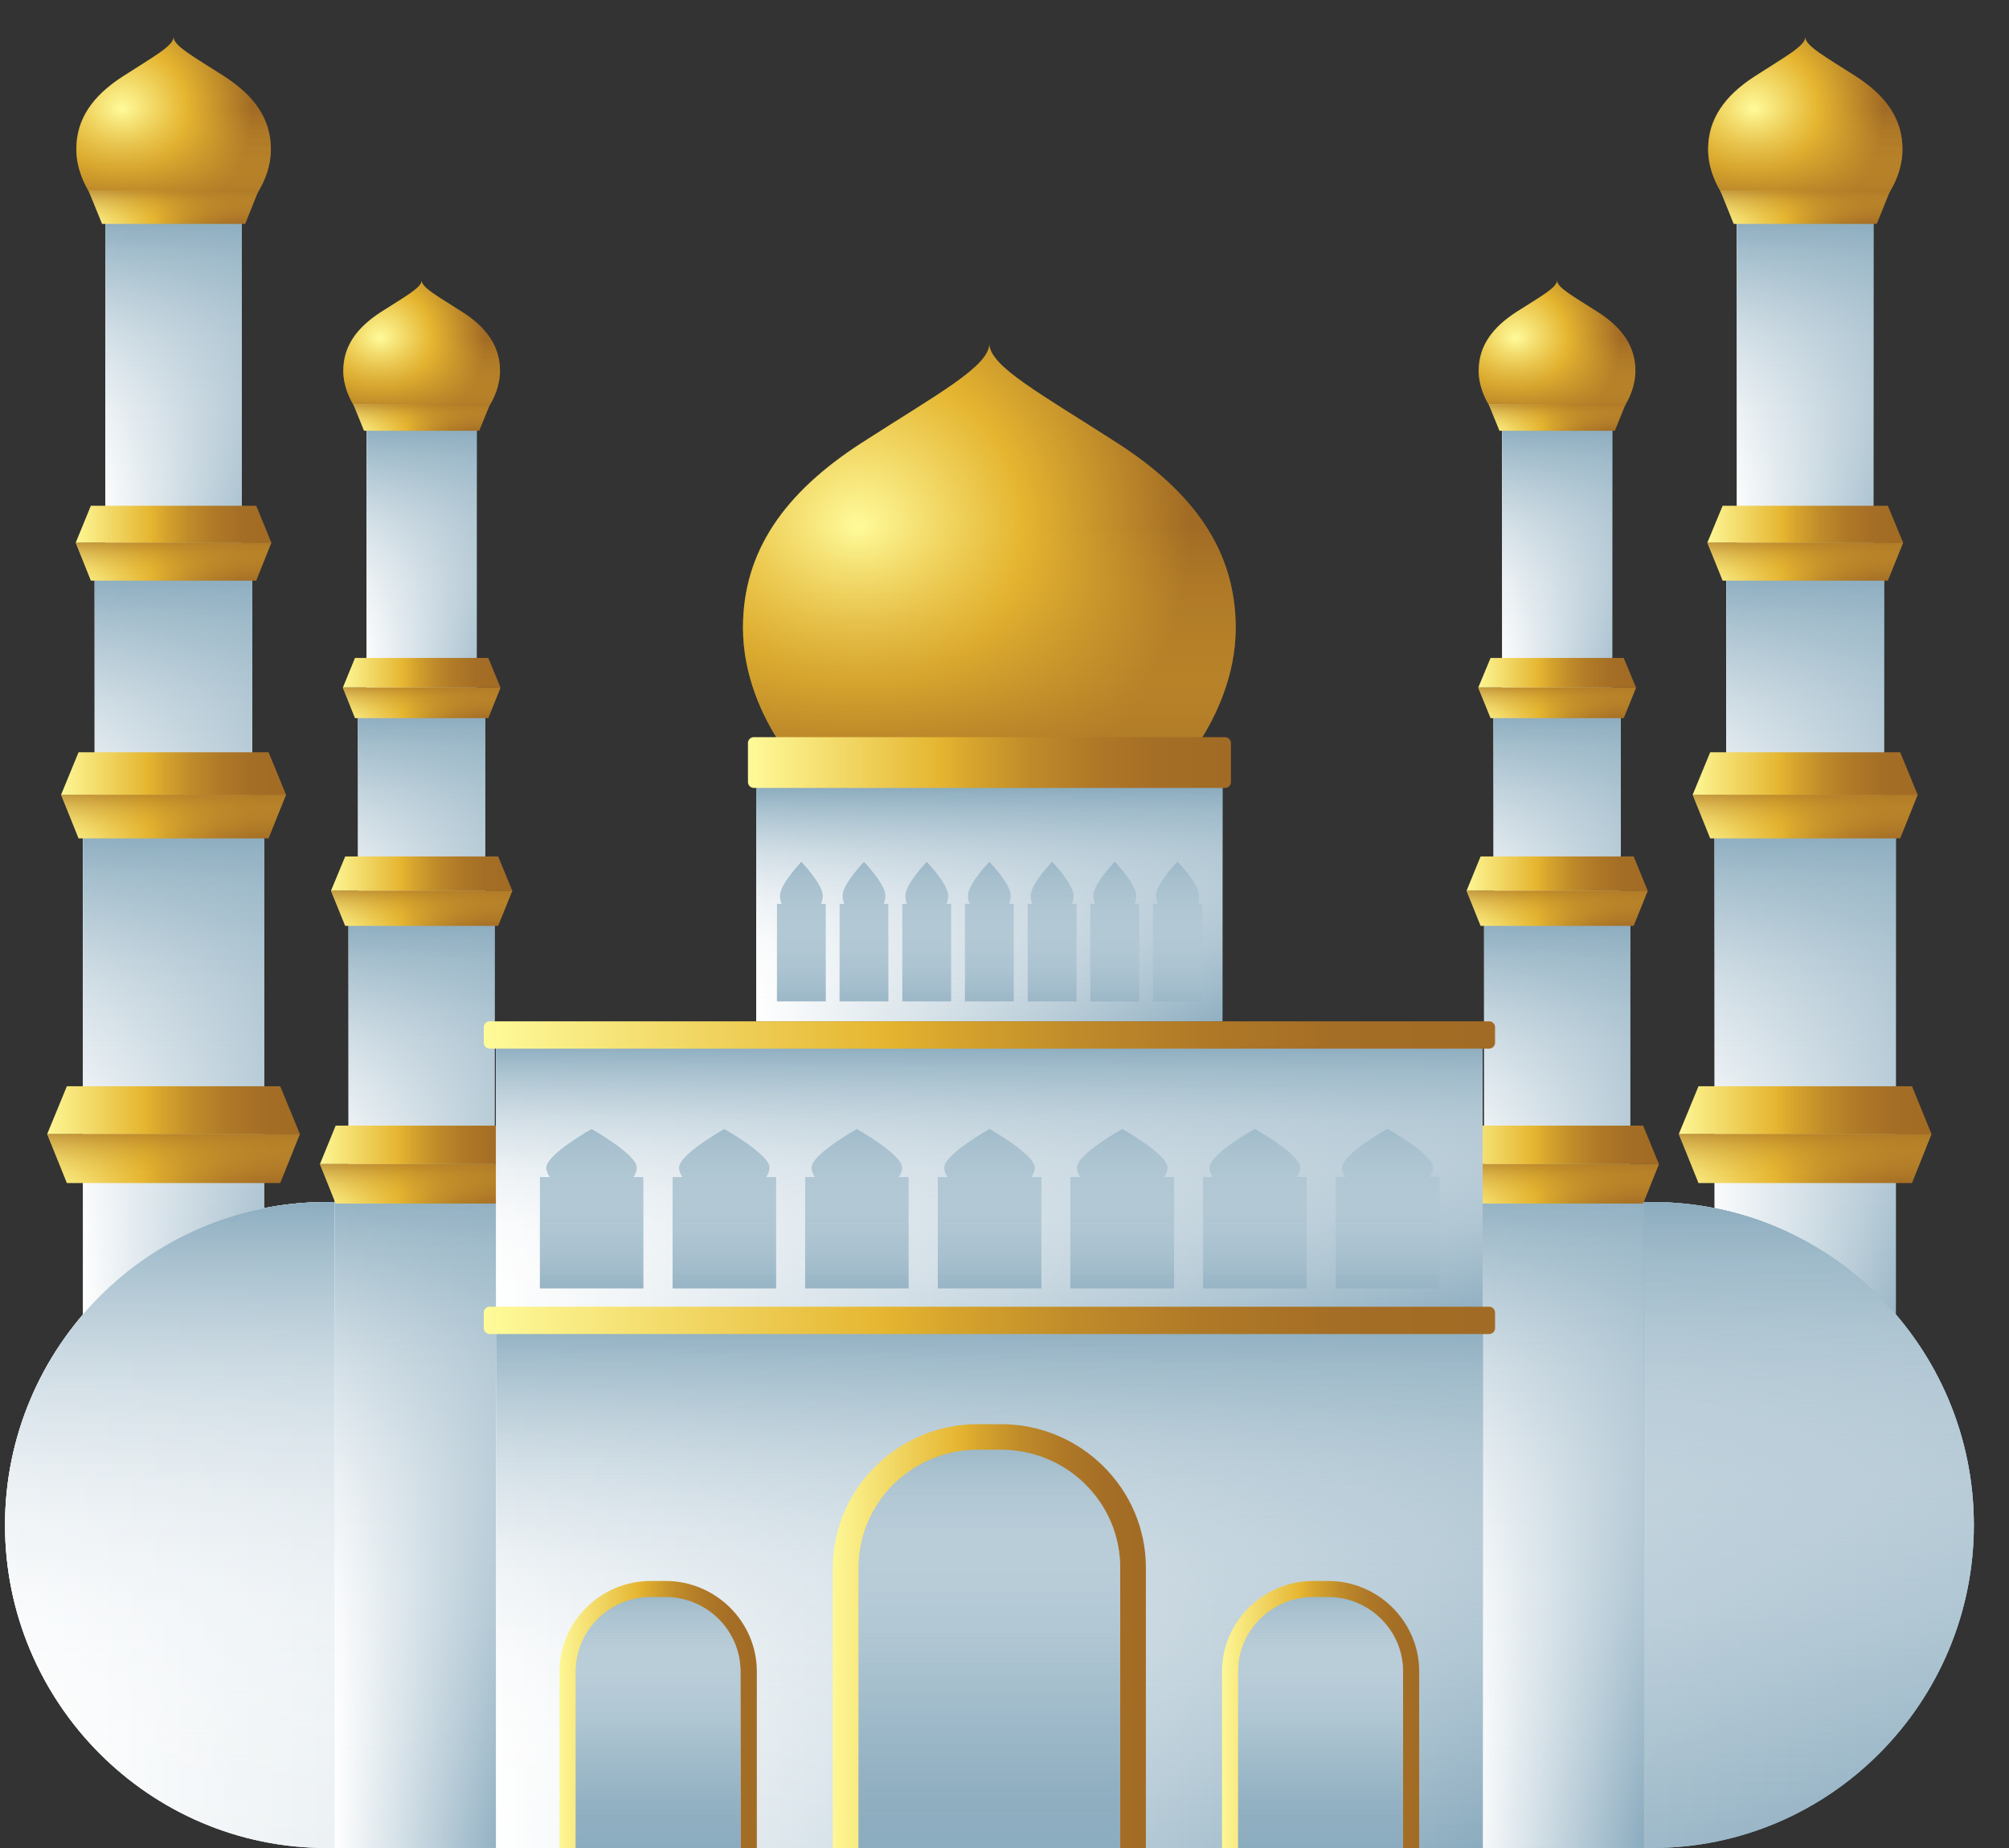<svg width="50" height="46" viewBox="0 0 50 46" fill="none" xmlns="http://www.w3.org/2000/svg">
<rect x="0" y="0" width="50" height="46" fill="#333333" stroke="none"/>
<path d="M6.389 4.832C6.536 4.605 6.742 4.198 6.742 3.714C6.742 2.957 6.331 2.384 5.583 1.9C4.831 1.416 4.319 1.143 4.319 0.921C4.319 1.143 3.808 1.416 3.059 1.9C2.307 2.384 1.9 2.957 1.9 3.714C1.9 4.198 2.106 4.601 2.253 4.832H6.389Z" fill="url(#paint0_radial_54_5266)"/>
<path d="M6.389 4.832C6.536 4.605 6.742 4.198 6.742 3.714C6.742 2.957 6.331 2.384 5.583 1.9C4.831 1.416 4.319 1.143 4.319 0.921C4.319 1.143 3.808 1.416 3.059 1.9C2.307 2.384 1.9 2.957 1.9 3.714C1.9 4.198 2.106 4.601 2.253 4.832H6.389Z" fill="url(#paint1_linear_54_5266)"/>
<path d="M6.017 5.477H2.621V16.093H6.017V5.477Z" fill="url(#paint2_linear_54_5266)"/>
<path d="M6.017 5.477H2.621V16.093H6.017V5.477Z" fill="url(#paint3_linear_54_5266)"/>
<path d="M6.017 5.477H2.621V16.093H6.017V5.477Z" fill="url(#paint4_linear_54_5266)"/>
<path d="M6.017 5.477H2.621V16.093H6.017V5.477Z" fill="url(#paint5_linear_54_5266)"/>
<path d="M6.428 4.755H2.21L2.54 5.573H6.102L6.428 4.755Z" fill="url(#paint6_linear_54_5266)"/>
<path d="M6.428 4.755H2.21L2.54 5.573H6.102L6.428 4.755Z" fill="url(#paint7_linear_54_5266)"/>
<path d="M6.28 14.345H2.357V26.605H6.28V14.345Z" fill="url(#paint8_linear_54_5266)"/>
<path d="M6.28 14.345H2.357V26.605H6.28V14.345Z" fill="url(#paint9_linear_54_5266)"/>
<path d="M6.28 14.345H2.357V26.605H6.28V14.345Z" fill="url(#paint10_linear_54_5266)"/>
<path d="M6.28 14.345H2.357V26.605H6.28V14.345Z" fill="url(#paint11_linear_54_5266)"/>
<path d="M6.753 13.507H1.885L2.261 12.589H6.377L6.753 13.507Z" fill="url(#paint12_linear_54_5266)"/>
<path d="M6.753 13.507H1.885L2.261 14.453H6.377L6.753 13.507Z" fill="url(#paint13_linear_54_5266)"/>
<path d="M6.753 13.507H1.885L2.261 14.453H6.377L6.753 13.507Z" fill="url(#paint14_linear_54_5266)"/>
<path d="M6.575 20.742H2.067V34.831H6.575V20.742Z" fill="url(#paint15_linear_54_5266)"/>
<path d="M6.575 20.742H2.067V34.831H6.575V20.742Z" fill="url(#paint16_linear_54_5266)"/>
<path d="M6.575 20.742H2.067V34.831H6.575V20.742Z" fill="url(#paint17_linear_54_5266)"/>
<path d="M6.575 20.742H2.067V34.831H6.575V20.742Z" fill="url(#paint18_linear_54_5266)"/>
<path d="M7.118 19.781H1.521L1.955 18.725H6.684L7.118 19.781Z" fill="url(#paint19_linear_54_5266)"/>
<path d="M7.118 19.782H1.521L1.955 20.869H6.684L7.118 19.782Z" fill="url(#paint20_linear_54_5266)"/>
<path d="M7.118 19.782H1.521L1.955 20.869H6.684L7.118 19.782Z" fill="url(#paint21_linear_54_5266)"/>
<path d="M7.463 28.227H1.175L1.664 27.039H6.974L7.463 28.227Z" fill="url(#paint22_linear_54_5266)"/>
<path d="M7.463 28.227H1.175L1.664 29.448H6.974L7.463 28.227Z" fill="url(#paint23_linear_54_5266)"/>
<path d="M7.463 28.227H1.175L1.664 29.448H6.974L7.463 28.227Z" fill="url(#paint24_linear_54_5266)"/>
<path d="M46.997 4.832C47.144 4.605 47.349 4.198 47.349 3.714C47.349 2.957 46.938 2.384 46.19 1.9C45.442 1.416 44.931 1.147 44.931 0.921C44.931 1.143 44.419 1.416 43.671 1.9C42.923 2.384 42.512 2.961 42.512 3.714C42.512 4.198 42.717 4.601 42.864 4.832H46.997Z" fill="url(#paint25_radial_54_5266)"/>
<path d="M46.997 4.832C47.144 4.605 47.349 4.198 47.349 3.714C47.349 2.957 46.938 2.384 46.19 1.9C45.442 1.416 44.931 1.147 44.931 0.921C44.931 1.143 44.419 1.416 43.671 1.9C42.923 2.384 42.512 2.961 42.512 3.714C42.512 4.198 42.717 4.601 42.864 4.832H46.997Z" fill="url(#paint26_linear_54_5266)"/>
<path d="M46.625 5.477H43.229V16.093H46.625V5.477Z" fill="url(#paint27_linear_54_5266)"/>
<path d="M46.625 5.477H43.229V16.093H46.625V5.477Z" fill="url(#paint28_linear_54_5266)"/>
<path d="M46.625 5.477H43.229V16.093H46.625V5.477Z" fill="url(#paint29_linear_54_5266)"/>
<path d="M46.625 5.477H43.229V16.093H46.625V5.477Z" fill="url(#paint30_linear_54_5266)"/>
<path d="M47.036 4.755H42.822L43.148 5.573H46.71L47.036 4.755Z" fill="url(#paint31_linear_54_5266)"/>
<path d="M47.036 4.755H42.822L43.148 5.573H46.71L47.036 4.755Z" fill="url(#paint32_linear_54_5266)"/>
<path d="M46.888 14.345H42.965V26.605H46.888V14.345Z" fill="url(#paint33_linear_54_5266)"/>
<path d="M46.888 14.345H42.965V26.605H46.888V14.345Z" fill="url(#paint34_linear_54_5266)"/>
<path d="M46.888 14.345H42.965V26.605H46.888V14.345Z" fill="url(#paint35_linear_54_5266)"/>
<path d="M46.888 14.345H42.965V26.605H46.888V14.345Z" fill="url(#paint36_linear_54_5266)"/>
<path d="M47.365 13.507H42.493L42.873 12.589H46.985L47.365 13.507Z" fill="url(#paint37_linear_54_5266)"/>
<path d="M47.365 13.507H42.493L42.873 14.453H46.985L47.365 13.507Z" fill="url(#paint38_linear_54_5266)"/>
<path d="M47.365 13.507H42.493L42.873 14.453H46.985L47.365 13.507Z" fill="url(#paint39_linear_54_5266)"/>
<path d="M47.183 20.742H42.675V34.831H47.183V20.742Z" fill="url(#paint40_linear_54_5266)"/>
<path d="M47.183 20.742H42.675V34.831H47.183V20.742Z" fill="url(#paint41_linear_54_5266)"/>
<path d="M47.183 20.742H42.675V34.831H47.183V20.742Z" fill="url(#paint42_linear_54_5266)"/>
<path d="M47.183 20.742H42.675V34.831H47.183V20.742Z" fill="url(#paint43_linear_54_5266)"/>
<path d="M47.726 19.781H42.128L42.563 18.725H47.292L47.726 19.781Z" fill="url(#paint44_linear_54_5266)"/>
<path d="M47.726 19.782H42.128L42.563 20.869H47.292L47.726 19.782Z" fill="url(#paint45_linear_54_5266)"/>
<path d="M47.726 19.782H42.128L42.563 20.869H47.292L47.726 19.782Z" fill="url(#paint46_linear_54_5266)"/>
<path d="M48.071 28.227H41.783L42.272 27.039H47.586L48.071 28.227Z" fill="url(#paint47_linear_54_5266)"/>
<path d="M48.071 28.227H41.783L42.272 29.448H47.586L48.071 28.227Z" fill="url(#paint48_linear_54_5266)"/>
<path d="M48.071 28.227H41.783L42.272 29.448H47.586L48.071 28.227Z" fill="url(#paint49_linear_54_5266)"/>
<path d="M41.125 29.921H8.125C3.707 29.921 0.125 33.542 0.125 37.961C0.125 42.379 3.707 46 8.125 46H41.125C45.543 46 49.125 42.379 49.125 37.961C49.125 33.542 45.543 29.921 41.125 29.921Z" fill="url(#paint50_linear_54_5266)"/>
<path d="M41.125 29.921H8.125C3.707 29.921 0.125 33.542 0.125 37.961C0.125 42.379 3.707 46 8.125 46H41.125C45.543 46 49.125 42.379 49.125 37.961C49.125 33.542 45.543 29.921 41.125 29.921Z" fill="url(#paint51_linear_54_5266)"/>
<path d="M41.125 29.921H8.125C3.707 29.921 0.125 33.542 0.125 37.961C0.125 42.379 3.707 46 8.125 46H41.125C45.543 46 49.125 42.379 49.125 37.961C49.125 33.542 45.543 29.921 41.125 29.921Z" fill="url(#paint52_linear_54_5266)"/>
<path d="M41.125 29.921H8.125C3.707 29.921 0.125 33.542 0.125 37.961C0.125 42.379 3.707 46 8.125 46H41.125C45.543 46 49.125 42.379 49.125 37.961C49.125 33.542 45.543 29.921 41.125 29.921Z" fill="url(#paint53_linear_54_5266)"/>
<path d="M40.419 10.126C40.539 9.942 40.702 9.615 40.702 9.227C40.702 8.62 40.372 8.155 39.768 7.767C39.163 7.379 38.752 7.16 38.752 6.98C38.752 7.16 38.341 7.379 37.736 7.767C37.132 8.159 36.802 8.62 36.802 9.227C36.802 9.619 36.969 9.942 37.085 10.126H40.419Z" fill="url(#paint54_radial_54_5266)"/>
<path d="M40.419 10.126C40.539 9.942 40.702 9.615 40.702 9.227C40.702 8.62 40.372 8.155 39.768 7.767C39.163 7.379 38.752 7.16 38.752 6.98C38.752 7.16 38.341 7.379 37.736 7.767C37.132 8.159 36.802 8.62 36.802 9.227C36.802 9.619 36.969 9.942 37.085 10.126H40.419Z" fill="url(#paint55_linear_54_5266)"/>
<path d="M40.124 10.649H37.388V19.202H40.124V10.649Z" fill="url(#paint56_linear_54_5266)"/>
<path d="M40.124 10.649H37.388V19.202H40.124V10.649Z" fill="url(#paint57_linear_54_5266)"/>
<path d="M40.124 10.649H37.388V19.202H40.124V10.649Z" fill="url(#paint58_linear_54_5266)"/>
<path d="M40.124 10.649H37.388V19.202H40.124V10.649Z" fill="url(#paint59_linear_54_5266)"/>
<path d="M40.454 10.065H37.054L37.318 10.722H40.19L40.454 10.065Z" fill="url(#paint60_linear_54_5266)"/>
<path d="M40.454 10.065H37.054L37.318 10.722H40.19L40.454 10.065Z" fill="url(#paint61_linear_54_5266)"/>
<path d="M40.337 17.791H37.174V27.669H40.337V17.791Z" fill="url(#paint62_linear_54_5266)"/>
<path d="M40.337 17.791H37.174V27.669H40.337V17.791Z" fill="url(#paint63_linear_54_5266)"/>
<path d="M40.337 17.791H37.174V27.669H40.337V17.791Z" fill="url(#paint64_linear_54_5266)"/>
<path d="M40.337 17.791H37.174V27.669H40.337V17.791Z" fill="url(#paint65_linear_54_5266)"/>
<path d="M40.718 17.115H36.791L37.097 16.378H40.411L40.718 17.115Z" fill="url(#paint66_linear_54_5266)"/>
<path d="M40.718 17.115H36.791L37.097 17.876H40.411L40.718 17.115Z" fill="url(#paint67_linear_54_5266)"/>
<path d="M40.718 17.115H36.791L37.097 17.876H40.411L40.718 17.115Z" fill="url(#paint68_linear_54_5266)"/>
<path d="M40.57 22.948H36.938V34.301H40.57V22.948Z" fill="url(#paint69_linear_54_5266)"/>
<path d="M40.57 22.948H36.938V34.301H40.57V22.948Z" fill="url(#paint70_linear_54_5266)"/>
<path d="M40.57 22.948H36.938V34.301H40.57V22.948Z" fill="url(#paint71_linear_54_5266)"/>
<path d="M40.57 22.948H36.938V34.301H40.57V22.948Z" fill="url(#paint72_linear_54_5266)"/>
<path d="M41.008 22.172H36.5L36.849 21.319H40.659L41.008 22.172Z" fill="url(#paint73_linear_54_5266)"/>
<path d="M41.008 22.171H36.5L36.849 23.047H40.659L41.008 22.171Z" fill="url(#paint74_linear_54_5266)"/>
<path d="M41.008 22.171H36.5L36.849 23.047H40.659L41.008 22.171Z" fill="url(#paint75_linear_54_5266)"/>
<path d="M40.911 29.479H36.597V45.996H40.911V29.479Z" fill="url(#paint76_linear_54_5266)"/>
<path d="M40.911 29.479H36.597V45.996H40.911V29.479Z" fill="url(#paint77_linear_54_5266)"/>
<path d="M40.911 29.479H36.597V45.996H40.911V29.479Z" fill="url(#paint78_linear_54_5266)"/>
<path d="M40.911 29.479H36.597V45.996H40.911V29.479Z" fill="url(#paint79_linear_54_5266)"/>
<path d="M41.287 28.976H36.221L36.616 28.019H40.895L41.287 28.976Z" fill="url(#paint80_linear_54_5266)"/>
<path d="M41.287 28.976H36.221L36.616 29.959H40.895L41.287 28.976Z" fill="url(#paint81_linear_54_5266)"/>
<path d="M41.287 28.976H36.221L36.616 29.959H40.895L41.287 28.976Z" fill="url(#paint82_linear_54_5266)"/>
<path d="M12.161 10.126C12.281 9.942 12.444 9.615 12.444 9.227C12.444 8.62 12.114 8.155 11.51 7.767C10.905 7.379 10.494 7.16 10.494 6.98C10.494 7.16 10.083 7.379 9.479 7.767C8.874 8.159 8.544 8.62 8.544 9.227C8.544 9.619 8.711 9.942 8.827 10.126H12.161Z" fill="url(#paint83_radial_54_5266)"/>
<path d="M12.161 10.126C12.281 9.942 12.444 9.615 12.444 9.227C12.444 8.62 12.114 8.155 11.51 7.767C10.905 7.379 10.494 7.16 10.494 6.98C10.494 7.16 10.083 7.379 9.479 7.767C8.874 8.159 8.544 8.62 8.544 9.227C8.544 9.619 8.711 9.942 8.827 10.126H12.161Z" fill="url(#paint84_linear_54_5266)"/>
<path d="M11.863 10.649H9.126V19.202H11.863V10.649Z" fill="url(#paint85_linear_54_5266)"/>
<path d="M11.863 10.649H9.126V19.202H11.863V10.649Z" fill="url(#paint86_linear_54_5266)"/>
<path d="M11.863 10.649H9.126V19.202H11.863V10.649Z" fill="url(#paint87_linear_54_5266)"/>
<path d="M11.863 10.649H9.126V19.202H11.863V10.649Z" fill="url(#paint88_linear_54_5266)"/>
<path d="M12.192 10.065H8.796L9.06 10.722H11.928L12.192 10.065Z" fill="url(#paint89_linear_54_5266)"/>
<path d="M12.192 10.065H8.796L9.06 10.722H11.928L12.192 10.065Z" fill="url(#paint90_linear_54_5266)"/>
<path d="M12.076 17.791H8.913V27.669H12.076V17.791Z" fill="url(#paint91_linear_54_5266)"/>
<path d="M12.076 17.791H8.913V27.669H12.076V17.791Z" fill="url(#paint92_linear_54_5266)"/>
<path d="M12.076 17.791H8.913V27.669H12.076V17.791Z" fill="url(#paint93_linear_54_5266)"/>
<path d="M12.076 17.791H8.913V27.669H12.076V17.791Z" fill="url(#paint94_linear_54_5266)"/>
<path d="M12.456 17.115H8.533L8.835 16.378H12.153L12.456 17.115Z" fill="url(#paint95_linear_54_5266)"/>
<path d="M12.456 17.115H8.533L8.835 17.876H12.153L12.456 17.115Z" fill="url(#paint96_linear_54_5266)"/>
<path d="M12.456 17.115H8.533L8.835 17.876H12.153L12.456 17.115Z" fill="url(#paint97_linear_54_5266)"/>
<path d="M12.308 22.948H8.676V34.301H12.308V22.948Z" fill="url(#paint98_linear_54_5266)"/>
<path d="M12.308 22.948H8.676V34.301H12.308V22.948Z" fill="url(#paint99_linear_54_5266)"/>
<path d="M12.308 22.948H8.676V34.301H12.308V22.948Z" fill="url(#paint100_linear_54_5266)"/>
<path d="M12.308 22.948H8.676V34.301H12.308V22.948Z" fill="url(#paint101_linear_54_5266)"/>
<path d="M12.75 22.172H8.238L8.591 21.319H12.398L12.75 22.172Z" fill="url(#paint102_linear_54_5266)"/>
<path d="M12.75 22.171H8.238L8.591 23.047H12.398L12.75 22.171Z" fill="url(#paint103_linear_54_5266)"/>
<path d="M12.75 22.171H8.238L8.591 23.047H12.398L12.75 22.171Z" fill="url(#paint104_linear_54_5266)"/>
<path d="M12.649 29.479H8.335V45.996H12.649V29.479Z" fill="url(#paint105_linear_54_5266)"/>
<path d="M12.649 29.479H8.335V45.996H12.649V29.479Z" fill="url(#paint106_linear_54_5266)"/>
<path d="M12.649 29.479H8.335V45.996H12.649V29.479Z" fill="url(#paint107_linear_54_5266)"/>
<path d="M12.649 29.479H8.335V45.996H12.649V29.479Z" fill="url(#paint108_linear_54_5266)"/>
<path d="M13.025 28.976H7.963L8.354 28.019H12.634L13.025 28.976Z" fill="url(#paint109_linear_54_5266)"/>
<path d="M13.025 28.976H7.963L8.354 29.959H12.634L13.025 28.976Z" fill="url(#paint110_linear_54_5266)"/>
<path d="M13.025 28.976H7.963L8.354 29.959H12.634L13.025 28.976Z" fill="url(#paint111_linear_54_5266)"/>
<path d="M36.903 32.868H12.347V46H36.903V32.868Z" fill="url(#paint112_linear_54_5266)"/>
<path d="M36.903 32.868H12.347V46H36.903V32.868Z" fill="url(#paint113_linear_54_5266)"/>
<path d="M36.903 32.868H12.347V46H36.903V32.868Z" fill="url(#paint114_linear_54_5266)"/>
<path d="M36.903 32.868H12.347V46H36.903V32.868Z" fill="url(#paint115_linear_54_5266)"/>
<path d="M30.17 20.984H18.995V25.422H30.17V20.984Z" fill="url(#paint116_linear_54_5266)"/>
<path d="M30.17 20.984H18.995V25.422H30.17V20.984Z" fill="url(#paint117_linear_54_5266)"/>
<path d="M30.17 20.984H18.995V25.422H30.17V20.984Z" fill="url(#paint118_linear_54_5266)"/>
<path d="M18.995 20.984H30.17V25.422H18.995V20.984Z" fill="url(#paint119_linear_54_5266)"/>
<path d="M36.221 27.385H13.025V32.457H36.221V27.385Z" fill="url(#paint120_linear_54_5266)"/>
<path d="M36.221 27.385H13.025V32.457H36.221V27.385Z" fill="url(#paint121_linear_54_5266)"/>
<path d="M36.221 27.385H13.025V32.457H36.221V27.385Z" fill="url(#paint122_linear_54_5266)"/>
<path d="M13.025 27.385H36.221V32.453H13.025V27.385Z" fill="url(#paint123_linear_54_5266)"/>
<path d="M19.999 19.597H18.82V25.422H30.426V21.134V19.597H29.275H19.999ZM28.697 22.498H28.813C28.786 22.436 28.771 22.367 28.771 22.294C28.771 22.002 29.306 21.449 29.306 21.449C29.306 21.449 29.841 22.002 29.841 22.294C29.841 22.367 29.825 22.436 29.798 22.498H29.914V24.926H28.697V22.498ZM27.135 22.498H27.251C27.224 22.436 27.209 22.367 27.209 22.294C27.209 22.002 27.744 21.449 27.744 21.449C27.744 21.449 28.278 22.002 28.278 22.294C28.278 22.367 28.263 22.436 28.236 22.498H28.352V24.926H27.135V22.498ZM25.577 22.498H25.693C25.666 22.436 25.65 22.367 25.65 22.294C25.65 22.002 26.185 21.449 26.185 21.449C26.185 21.449 26.72 22.002 26.72 22.294C26.72 22.367 26.705 22.436 26.677 22.498H26.794V24.926H25.577V22.498ZM24.015 22.498H24.131C24.104 22.436 24.088 22.367 24.088 22.294C24.088 22.002 24.623 21.449 24.623 21.449C24.623 21.449 25.158 22.002 25.158 22.294C25.158 22.367 25.142 22.436 25.115 22.498H25.232V24.926H24.015V22.498ZM22.456 22.498H22.573C22.545 22.436 22.53 22.367 22.53 22.294C22.53 22.002 23.065 21.449 23.065 21.449C23.065 21.449 23.6 22.002 23.6 22.294C23.6 22.367 23.584 22.436 23.557 22.498H23.673V24.926H22.456V22.498ZM20.894 22.498H21.01C20.983 22.436 20.968 22.367 20.968 22.294C20.968 22.002 21.503 21.449 21.503 21.449C21.503 21.449 22.038 22.002 22.038 22.294C22.038 22.367 22.022 22.436 21.995 22.498H22.111V24.926H20.894V22.498ZM19.336 22.498H19.452C19.425 22.436 19.41 22.367 19.41 22.294C19.41 22.002 19.944 21.449 19.944 21.449C19.944 21.449 20.479 22.002 20.479 22.294C20.479 22.367 20.464 22.436 20.437 22.498H20.553V24.926H19.336V22.498Z" fill="url(#paint124_linear_54_5266)"/>
<path d="M19.999 19.597H18.82V25.422H30.426V21.134V19.597H29.275H19.999ZM28.697 22.498H28.813C28.786 22.436 28.771 22.367 28.771 22.294C28.771 22.002 29.306 21.449 29.306 21.449C29.306 21.449 29.841 22.002 29.841 22.294C29.841 22.367 29.825 22.436 29.798 22.498H29.914V24.926H28.697V22.498ZM27.135 22.498H27.251C27.224 22.436 27.209 22.367 27.209 22.294C27.209 22.002 27.744 21.449 27.744 21.449C27.744 21.449 28.278 22.002 28.278 22.294C28.278 22.367 28.263 22.436 28.236 22.498H28.352V24.926H27.135V22.498ZM25.577 22.498H25.693C25.666 22.436 25.65 22.367 25.65 22.294C25.65 22.002 26.185 21.449 26.185 21.449C26.185 21.449 26.72 22.002 26.72 22.294C26.72 22.367 26.705 22.436 26.677 22.498H26.794V24.926H25.577V22.498ZM24.015 22.498H24.131C24.104 22.436 24.088 22.367 24.088 22.294C24.088 22.002 24.623 21.449 24.623 21.449C24.623 21.449 25.158 22.002 25.158 22.294C25.158 22.367 25.142 22.436 25.115 22.498H25.232V24.926H24.015V22.498ZM22.456 22.498H22.573C22.545 22.436 22.53 22.367 22.53 22.294C22.53 22.002 23.065 21.449 23.065 21.449C23.065 21.449 23.6 22.002 23.6 22.294C23.6 22.367 23.584 22.436 23.557 22.498H23.673V24.926H22.456V22.498ZM20.894 22.498H21.01C20.983 22.436 20.968 22.367 20.968 22.294C20.968 22.002 21.503 21.449 21.503 21.449C21.503 21.449 22.038 22.002 22.038 22.294C22.038 22.367 22.022 22.436 21.995 22.498H22.111V24.926H20.894V22.498ZM19.336 22.498H19.452C19.425 22.436 19.41 22.367 19.41 22.294C19.41 22.002 19.944 21.449 19.944 21.449C19.944 21.449 20.479 22.002 20.479 22.294C20.479 22.367 20.464 22.436 20.437 22.498H20.553V24.926H19.336V22.498Z" fill="url(#paint125_linear_54_5266)"/>
<path d="M14.84 25.991H12.343V32.645H36.9V27.742V25.991H34.457H14.84ZM33.24 29.299H33.488C33.434 29.226 33.403 29.149 33.403 29.064C33.403 28.73 34.531 28.1 34.531 28.1C34.531 28.1 35.659 28.73 35.659 29.064C35.659 29.145 35.628 29.226 35.574 29.299H35.822V32.072H33.244V29.299H33.24ZM29.938 29.299H30.186C30.131 29.226 30.101 29.149 30.101 29.064C30.101 28.73 31.229 28.1 31.229 28.1C31.229 28.1 32.356 28.73 32.356 29.064C32.356 29.145 32.325 29.226 32.271 29.299H32.519V32.072H29.942V29.299H29.938ZM26.639 29.299H26.887C26.833 29.226 26.802 29.149 26.802 29.064C26.802 28.73 27.93 28.1 27.93 28.1C27.93 28.1 29.058 28.73 29.058 29.064C29.058 29.145 29.027 29.226 28.973 29.299H29.221V32.072H26.639V29.299ZM23.336 29.299H23.584C23.53 29.226 23.499 29.149 23.499 29.064C23.499 28.73 24.627 28.1 24.627 28.1C24.627 28.1 25.755 28.73 25.755 29.064C25.755 29.145 25.724 29.226 25.67 29.299H25.918V32.072H23.34V29.299H23.336ZM20.034 29.299H20.282C20.228 29.226 20.197 29.149 20.197 29.064C20.197 28.73 21.325 28.1 21.325 28.1C21.325 28.1 22.453 28.73 22.453 29.064C22.453 29.145 22.422 29.226 22.367 29.299H22.615V32.072H20.038V29.299H20.034ZM16.735 29.299H16.983C16.929 29.226 16.898 29.149 16.898 29.064C16.898 28.73 18.026 28.1 18.026 28.1C18.026 28.1 19.154 28.73 19.154 29.064C19.154 29.145 19.123 29.226 19.069 29.299H19.317V32.072H16.739V29.299H16.735ZM13.432 29.299H13.681C13.626 29.226 13.595 29.149 13.595 29.064C13.595 28.73 14.723 28.1 14.723 28.1C14.723 28.1 15.851 28.73 15.851 29.064C15.851 29.145 15.82 29.226 15.766 29.299H16.014V32.072H13.436V29.299H13.432Z" fill="url(#paint126_linear_54_5266)"/>
<path d="M14.84 25.991H12.343V32.645H36.9V27.742V25.991H34.457H14.84ZM33.24 29.299H33.488C33.434 29.226 33.403 29.149 33.403 29.064C33.403 28.73 34.531 28.1 34.531 28.1C34.531 28.1 35.659 28.73 35.659 29.064C35.659 29.145 35.628 29.226 35.574 29.299H35.822V32.072H33.244V29.299H33.24ZM29.938 29.299H30.186C30.131 29.226 30.101 29.149 30.101 29.064C30.101 28.73 31.229 28.1 31.229 28.1C31.229 28.1 32.356 28.73 32.356 29.064C32.356 29.145 32.325 29.226 32.271 29.299H32.519V32.072H29.942V29.299H29.938ZM26.639 29.299H26.887C26.833 29.226 26.802 29.149 26.802 29.064C26.802 28.73 27.93 28.1 27.93 28.1C27.93 28.1 29.058 28.73 29.058 29.064C29.058 29.145 29.027 29.226 28.973 29.299H29.221V32.072H26.639V29.299ZM23.336 29.299H23.584C23.53 29.226 23.499 29.149 23.499 29.064C23.499 28.73 24.627 28.1 24.627 28.1C24.627 28.1 25.755 28.73 25.755 29.064C25.755 29.145 25.724 29.226 25.67 29.299H25.918V32.072H23.34V29.299H23.336ZM20.034 29.299H20.282C20.228 29.226 20.197 29.149 20.197 29.064C20.197 28.73 21.325 28.1 21.325 28.1C21.325 28.1 22.453 28.73 22.453 29.064C22.453 29.145 22.422 29.226 22.367 29.299H22.615V32.072H20.038V29.299H20.034ZM16.735 29.299H16.983C16.929 29.226 16.898 29.149 16.898 29.064C16.898 28.73 18.026 28.1 18.026 28.1C18.026 28.1 19.154 28.73 19.154 29.064C19.154 29.145 19.123 29.226 19.069 29.299H19.317V32.072H16.739V29.299H16.735ZM13.432 29.299H13.681C13.626 29.226 13.595 29.149 13.595 29.064C13.595 28.73 14.723 28.1 14.723 28.1C14.723 28.1 15.851 28.73 15.851 29.064C15.851 29.145 15.82 29.226 15.766 29.299H16.014V32.072H13.436V29.299H13.432Z" fill="url(#paint127_linear_54_5266)"/>
<path d="M29.86 18.452C30.232 17.872 30.755 16.85 30.755 15.625C30.755 13.711 29.716 12.259 27.817 11.033C25.918 9.808 24.623 9.12 24.623 8.551C24.623 9.12 23.328 9.808 21.429 11.033C19.53 12.263 18.491 13.715 18.491 15.625C18.491 16.85 19.01 17.876 19.386 18.452H29.86Z" fill="url(#paint128_radial_54_5266)"/>
<path d="M29.86 18.452C30.232 17.872 30.755 16.85 30.755 15.625C30.755 13.711 29.716 12.259 27.817 11.033C25.918 9.808 24.623 9.12 24.623 8.551C24.623 9.12 23.328 9.808 21.429 11.033C19.53 12.263 18.491 13.715 18.491 15.625C18.491 16.85 19.01 17.876 19.386 18.452H29.86Z" fill="url(#paint129_linear_54_5266)"/>
<path d="M30.488 19.613H18.762C18.681 19.613 18.615 19.547 18.615 19.467V18.495C18.615 18.414 18.681 18.349 18.762 18.349H30.488C30.569 18.349 30.635 18.414 30.635 18.495V19.467C30.635 19.547 30.569 19.613 30.488 19.613Z" fill="url(#paint130_linear_54_5266)"/>
<path d="M37.062 26.102H12.188C12.106 26.102 12.04 26.037 12.04 25.956V25.568C12.04 25.487 12.106 25.422 12.188 25.422H37.062C37.143 25.422 37.209 25.487 37.209 25.568V25.956C37.209 26.037 37.143 26.102 37.062 26.102Z" fill="url(#paint131_linear_54_5266)"/>
<path d="M37.062 33.206H12.188C12.106 33.206 12.04 33.141 12.04 33.06V32.672C12.04 32.591 12.106 32.526 12.188 32.526H37.062C37.143 32.526 37.209 32.591 37.209 32.672V33.06C37.209 33.141 37.143 33.206 37.062 33.206Z" fill="url(#paint132_linear_54_5266)"/>
<path d="M18.836 41.605V46H13.925V41.605C13.925 40.368 14.948 39.353 16.196 39.353H16.564C17.813 39.353 18.836 40.368 18.836 41.605Z" fill="url(#paint133_linear_54_5266)"/>
<path d="M18.429 41.605V46H14.332V41.605C14.332 40.583 15.169 39.753 16.196 39.753H16.564C17.591 39.753 18.429 40.583 18.429 41.605Z" fill="url(#paint134_linear_54_5266)"/>
<path d="M18.429 41.605V46H14.332V41.605C14.332 40.583 15.169 39.753 16.196 39.753H16.564C17.591 39.753 18.429 40.583 18.429 41.605Z" fill="url(#paint135_linear_54_5266)"/>
<path d="M18.429 41.605V46H14.332V41.605C14.332 40.583 15.169 39.753 16.196 39.753H16.564C17.591 39.753 18.429 40.583 18.429 41.605Z" fill="url(#paint136_linear_54_5266)"/>
<path d="M18.429 41.605V46H14.332V41.605C14.332 40.583 15.169 39.753 16.196 39.753H16.564C17.591 39.753 18.429 40.583 18.429 41.605Z" fill="url(#paint137_linear_54_5266)"/>
<path d="M35.321 41.605V46H30.414V41.605C30.414 40.368 31.437 39.353 32.686 39.353H33.054C34.302 39.353 35.321 40.368 35.321 41.605Z" fill="url(#paint138_linear_54_5266)"/>
<path d="M34.919 41.605V46H30.817V41.605C30.817 40.583 31.655 39.753 32.686 39.753H33.054C34.081 39.753 34.919 40.583 34.919 41.605Z" fill="url(#paint139_linear_54_5266)"/>
<path d="M34.919 41.605V46H30.817V41.605C30.817 40.583 31.655 39.753 32.686 39.753H33.054C34.081 39.753 34.919 40.583 34.919 41.605Z" fill="url(#paint140_linear_54_5266)"/>
<path d="M34.919 41.605V46H30.817V41.605C30.817 40.583 31.655 39.753 32.686 39.753H33.054C34.081 39.753 34.919 40.583 34.919 41.605Z" fill="url(#paint141_linear_54_5266)"/>
<path d="M34.919 41.605V46H30.817V41.605C30.817 40.583 31.655 39.753 32.686 39.753H33.054C34.081 39.753 34.919 40.583 34.919 41.605Z" fill="url(#paint142_linear_54_5266)"/>
<path d="M28.519 39.023V46H20.727V39.023C20.727 37.059 22.352 35.45 24.332 35.45H24.914C26.899 35.45 28.519 37.056 28.519 39.023Z" fill="url(#paint143_linear_54_5266)"/>
<path d="M27.879 39.023V46H21.371V39.023C21.371 37.401 22.701 36.087 24.333 36.087H24.914C26.55 36.084 27.879 37.401 27.879 39.023Z" fill="url(#paint144_linear_54_5266)"/>
<path d="M27.879 39.023V46H21.371V39.023C21.371 37.401 22.701 36.087 24.333 36.087H24.914C26.55 36.084 27.879 37.401 27.879 39.023Z" fill="url(#paint145_linear_54_5266)"/>
<path d="M27.879 39.023V46H21.371V39.023C21.371 37.401 22.701 36.087 24.333 36.087H24.914C26.55 36.084 27.879 37.401 27.879 39.023Z" fill="url(#paint146_linear_54_5266)"/>
<path d="M27.879 39.023V46H21.371V39.023C21.371 37.401 22.701 36.087 24.333 36.087H24.914C26.55 36.084 27.879 37.401 27.879 39.023Z" fill="url(#paint147_linear_54_5266)"/>
<defs>
<radialGradient id="paint0_radial_54_5266" cx="0" cy="0" r="1" gradientUnits="userSpaceOnUse" gradientTransform="translate(3.032 2.725) scale(3.271 3.242)">
<stop stop-color="#FFFB9A"/>
<stop offset="0.066" stop-color="#FBF18C"/>
<stop offset="0.495" stop-color="#E5B530"/>
<stop offset="0.994" stop-color="#A26B25"/>
</radialGradient>
<linearGradient id="paint1_linear_54_5266" x1="4.32" y1="0.885" x2="4.32" y2="5.523" gradientUnits="userSpaceOnUse">
<stop offset="0.398" stop-color="#E5B530" stop-opacity="0"/>
<stop offset="0.522" stop-color="#DDAC2F" stop-opacity="0.209"/>
<stop offset="0.721" stop-color="#C8952B" stop-opacity="0.543"/>
<stop offset="0.969" stop-color="#A66F26" stop-opacity="0.958"/>
<stop offset="0.994" stop-color="#A26B25"/>
</linearGradient>
<linearGradient id="paint2_linear_54_5266" x1="2.621" y1="10.786" x2="6.018" y2="10.786" gradientUnits="userSpaceOnUse">
<stop stop-color="white"/>
<stop offset="0.211" stop-color="#E6EDF1"/>
<stop offset="0.994" stop-color="#8AABBE"/>
</linearGradient>
<linearGradient id="paint3_linear_54_5266" x1="4.32" y1="5.34" x2="4.32" y2="16.197" gradientUnits="userSpaceOnUse">
<stop offset="0.006" stop-color="#8AABBE"/>
<stop offset="0.099" stop-color="#A0BBCA" stop-opacity="0.906"/>
<stop offset="0.271" stop-color="#C2D3DD" stop-opacity="0.733"/>
<stop offset="0.446" stop-color="#DDE6EC" stop-opacity="0.557"/>
<stop offset="0.624" stop-color="#F0F4F7" stop-opacity="0.378"/>
<stop offset="0.806" stop-color="#FBFCFD" stop-opacity="0.195"/>
<stop offset="1" stop-color="white" stop-opacity="0"/>
</linearGradient>
<linearGradient id="paint4_linear_54_5266" x1="2.621" y1="10.786" x2="6.018" y2="10.786" gradientUnits="userSpaceOnUse">
<stop stop-color="white"/>
<stop offset="0.211" stop-color="#E6EDF1"/>
<stop offset="0.994" stop-color="#8AABBE"/>
</linearGradient>
<linearGradient id="paint5_linear_54_5266" x1="4.32" y1="5.34" x2="4.32" y2="16.197" gradientUnits="userSpaceOnUse">
<stop offset="0.006" stop-color="#8AABBE"/>
<stop offset="0.099" stop-color="#A0BBCA" stop-opacity="0.906"/>
<stop offset="0.271" stop-color="#C2D3DD" stop-opacity="0.733"/>
<stop offset="0.446" stop-color="#DDE6EC" stop-opacity="0.557"/>
<stop offset="0.624" stop-color="#F0F4F7" stop-opacity="0.378"/>
<stop offset="0.806" stop-color="#FBFCFD" stop-opacity="0.195"/>
<stop offset="1" stop-color="white" stop-opacity="0"/>
</linearGradient>
<linearGradient id="paint6_linear_54_5266" x1="2.114" y1="5.164" x2="6.452" y2="5.164" gradientUnits="userSpaceOnUse">
<stop stop-color="#FFFB9A"/>
<stop offset="0.053" stop-color="#FBF18C"/>
<stop offset="0.399" stop-color="#E5B530"/>
<stop offset="0.465" stop-color="#D6A42D"/>
<stop offset="0.585" stop-color="#BF8B2A"/>
<stop offset="0.71" stop-color="#AF7927"/>
<stop offset="0.842" stop-color="#A56E26"/>
<stop offset="0.994" stop-color="#A26B25"/>
</linearGradient>
<linearGradient id="paint7_linear_54_5266" x1="4.32" y1="5.608" x2="4.32" y2="4.499" gradientUnits="userSpaceOnUse">
<stop stop-color="#E5B530" stop-opacity="0"/>
<stop offset="0.207" stop-color="#DDAC2F" stop-opacity="0.209"/>
<stop offset="0.539" stop-color="#C8952B" stop-opacity="0.543"/>
<stop offset="0.953" stop-color="#A66F26" stop-opacity="0.958"/>
<stop offset="0.994" stop-color="#A26B25"/>
</linearGradient>
<linearGradient id="paint8_linear_54_5266" x1="2.358" y1="20.475" x2="6.281" y2="20.475" gradientUnits="userSpaceOnUse">
<stop stop-color="white"/>
<stop offset="0.211" stop-color="#E6EDF1"/>
<stop offset="0.994" stop-color="#8AABBE"/>
</linearGradient>
<linearGradient id="paint9_linear_54_5266" x1="4.32" y1="14.184" x2="4.32" y2="26.726" gradientUnits="userSpaceOnUse">
<stop offset="0.006" stop-color="#8AABBE"/>
<stop offset="0.099" stop-color="#A0BBCA" stop-opacity="0.906"/>
<stop offset="0.271" stop-color="#C2D3DD" stop-opacity="0.733"/>
<stop offset="0.446" stop-color="#DDE6EC" stop-opacity="0.557"/>
<stop offset="0.624" stop-color="#F0F4F7" stop-opacity="0.378"/>
<stop offset="0.806" stop-color="#FBFCFD" stop-opacity="0.195"/>
<stop offset="1" stop-color="white" stop-opacity="0"/>
</linearGradient>
<linearGradient id="paint10_linear_54_5266" x1="2.358" y1="20.475" x2="6.281" y2="20.475" gradientUnits="userSpaceOnUse">
<stop stop-color="white"/>
<stop offset="0.211" stop-color="#E6EDF1"/>
<stop offset="0.994" stop-color="#8AABBE"/>
</linearGradient>
<linearGradient id="paint11_linear_54_5266" x1="4.32" y1="14.184" x2="4.32" y2="26.726" gradientUnits="userSpaceOnUse">
<stop offset="0.006" stop-color="#8AABBE"/>
<stop offset="0.099" stop-color="#A0BBCA" stop-opacity="0.906"/>
<stop offset="0.271" stop-color="#C2D3DD" stop-opacity="0.733"/>
<stop offset="0.446" stop-color="#DDE6EC" stop-opacity="0.557"/>
<stop offset="0.624" stop-color="#F0F4F7" stop-opacity="0.378"/>
<stop offset="0.806" stop-color="#FBFCFD" stop-opacity="0.195"/>
<stop offset="1" stop-color="white" stop-opacity="0"/>
</linearGradient>
<linearGradient id="paint12_linear_54_5266" x1="1.772" y1="13.048" x2="6.783" y2="13.048" gradientUnits="userSpaceOnUse">
<stop stop-color="#FFFB9A"/>
<stop offset="0.053" stop-color="#FBF18C"/>
<stop offset="0.399" stop-color="#E5B530"/>
<stop offset="0.465" stop-color="#D6A42D"/>
<stop offset="0.585" stop-color="#BF8B2A"/>
<stop offset="0.71" stop-color="#AF7927"/>
<stop offset="0.842" stop-color="#A56E26"/>
<stop offset="0.994" stop-color="#A26B25"/>
</linearGradient>
<linearGradient id="paint13_linear_54_5266" x1="1.772" y1="13.98" x2="6.783" y2="13.98" gradientUnits="userSpaceOnUse">
<stop stop-color="#FFFB9A"/>
<stop offset="0.053" stop-color="#FBF18C"/>
<stop offset="0.399" stop-color="#E5B530"/>
<stop offset="0.465" stop-color="#D6A42D"/>
<stop offset="0.585" stop-color="#BF8B2A"/>
<stop offset="0.71" stop-color="#AF7927"/>
<stop offset="0.842" stop-color="#A56E26"/>
<stop offset="0.994" stop-color="#A26B25"/>
</linearGradient>
<linearGradient id="paint14_linear_54_5266" x1="4.32" y1="14.493" x2="4.32" y2="13.212" gradientUnits="userSpaceOnUse">
<stop stop-color="#E5B530" stop-opacity="0"/>
<stop offset="0.207" stop-color="#DDAC2F" stop-opacity="0.209"/>
<stop offset="0.539" stop-color="#C8952B" stop-opacity="0.543"/>
<stop offset="0.953" stop-color="#A66F26" stop-opacity="0.958"/>
<stop offset="0.994" stop-color="#A26B25"/>
</linearGradient>
<linearGradient id="paint15_linear_54_5266" x1="2.065" y1="27.788" x2="6.574" y2="27.788" gradientUnits="userSpaceOnUse">
<stop stop-color="white"/>
<stop offset="0.211" stop-color="#E6EDF1"/>
<stop offset="0.994" stop-color="#8AABBE"/>
</linearGradient>
<linearGradient id="paint16_linear_54_5266" x1="4.32" y1="20.559" x2="4.32" y2="34.972" gradientUnits="userSpaceOnUse">
<stop offset="0.006" stop-color="#8AABBE"/>
<stop offset="0.099" stop-color="#A0BBCA" stop-opacity="0.906"/>
<stop offset="0.271" stop-color="#C2D3DD" stop-opacity="0.733"/>
<stop offset="0.446" stop-color="#DDE6EC" stop-opacity="0.557"/>
<stop offset="0.624" stop-color="#F0F4F7" stop-opacity="0.378"/>
<stop offset="0.806" stop-color="#FBFCFD" stop-opacity="0.195"/>
<stop offset="1" stop-color="white" stop-opacity="0"/>
</linearGradient>
<linearGradient id="paint17_linear_54_5266" x1="2.065" y1="27.788" x2="6.574" y2="27.788" gradientUnits="userSpaceOnUse">
<stop stop-color="white"/>
<stop offset="0.211" stop-color="#E6EDF1"/>
<stop offset="0.994" stop-color="#8AABBE"/>
</linearGradient>
<linearGradient id="paint18_linear_54_5266" x1="4.32" y1="20.559" x2="4.32" y2="34.972" gradientUnits="userSpaceOnUse">
<stop offset="0.006" stop-color="#8AABBE"/>
<stop offset="0.099" stop-color="#A0BBCA" stop-opacity="0.906"/>
<stop offset="0.271" stop-color="#C2D3DD" stop-opacity="0.733"/>
<stop offset="0.446" stop-color="#DDE6EC" stop-opacity="0.557"/>
<stop offset="0.624" stop-color="#F0F4F7" stop-opacity="0.378"/>
<stop offset="0.806" stop-color="#FBFCFD" stop-opacity="0.195"/>
<stop offset="1" stop-color="white" stop-opacity="0"/>
</linearGradient>
<linearGradient id="paint19_linear_54_5266" x1="1.392" y1="19.253" x2="7.151" y2="19.253" gradientUnits="userSpaceOnUse">
<stop stop-color="#FFFB9A"/>
<stop offset="0.053" stop-color="#FBF18C"/>
<stop offset="0.399" stop-color="#E5B530"/>
<stop offset="0.465" stop-color="#D6A42D"/>
<stop offset="0.585" stop-color="#BF8B2A"/>
<stop offset="0.71" stop-color="#AF7927"/>
<stop offset="0.842" stop-color="#A56E26"/>
<stop offset="0.994" stop-color="#A26B25"/>
</linearGradient>
<linearGradient id="paint20_linear_54_5266" x1="1.392" y1="20.324" x2="7.151" y2="20.324" gradientUnits="userSpaceOnUse">
<stop stop-color="#FFFB9A"/>
<stop offset="0.053" stop-color="#FBF18C"/>
<stop offset="0.399" stop-color="#E5B530"/>
<stop offset="0.465" stop-color="#D6A42D"/>
<stop offset="0.585" stop-color="#BF8B2A"/>
<stop offset="0.71" stop-color="#AF7927"/>
<stop offset="0.842" stop-color="#A56E26"/>
<stop offset="0.994" stop-color="#A26B25"/>
</linearGradient>
<linearGradient id="paint21_linear_54_5266" x1="4.32" y1="20.913" x2="4.32" y2="19.442" gradientUnits="userSpaceOnUse">
<stop stop-color="#E5B530" stop-opacity="0"/>
<stop offset="0.207" stop-color="#DDAC2F" stop-opacity="0.209"/>
<stop offset="0.539" stop-color="#C8952B" stop-opacity="0.543"/>
<stop offset="0.953" stop-color="#A66F26" stop-opacity="0.958"/>
<stop offset="0.994" stop-color="#A26B25"/>
</linearGradient>
<linearGradient id="paint22_linear_54_5266" x1="1.03" y1="27.634" x2="7.5" y2="27.634" gradientUnits="userSpaceOnUse">
<stop stop-color="#FFFB9A"/>
<stop offset="0.053" stop-color="#FBF18C"/>
<stop offset="0.399" stop-color="#E5B530"/>
<stop offset="0.465" stop-color="#D6A42D"/>
<stop offset="0.585" stop-color="#BF8B2A"/>
<stop offset="0.71" stop-color="#AF7927"/>
<stop offset="0.842" stop-color="#A56E26"/>
<stop offset="0.994" stop-color="#A26B25"/>
</linearGradient>
<linearGradient id="paint23_linear_54_5266" x1="1.03" y1="28.837" x2="7.5" y2="28.837" gradientUnits="userSpaceOnUse">
<stop stop-color="#FFFB9A"/>
<stop offset="0.053" stop-color="#FBF18C"/>
<stop offset="0.399" stop-color="#E5B530"/>
<stop offset="0.465" stop-color="#D6A42D"/>
<stop offset="0.585" stop-color="#BF8B2A"/>
<stop offset="0.71" stop-color="#AF7927"/>
<stop offset="0.842" stop-color="#A56E26"/>
<stop offset="0.994" stop-color="#A26B25"/>
</linearGradient>
<linearGradient id="paint24_linear_54_5266" x1="4.32" y1="29.499" x2="4.32" y2="27.846" gradientUnits="userSpaceOnUse">
<stop stop-color="#E5B530" stop-opacity="0"/>
<stop offset="0.207" stop-color="#DDAC2F" stop-opacity="0.209"/>
<stop offset="0.539" stop-color="#C8952B" stop-opacity="0.543"/>
<stop offset="0.953" stop-color="#A66F26" stop-opacity="0.958"/>
<stop offset="0.994" stop-color="#A26B25"/>
</linearGradient>
<radialGradient id="paint25_radial_54_5266" cx="0" cy="0" r="1" gradientUnits="userSpaceOnUse" gradientTransform="translate(43.64 2.725) scale(3.271 3.242)">
<stop stop-color="#FFFB9A"/>
<stop offset="0.066" stop-color="#FBF18C"/>
<stop offset="0.495" stop-color="#E5B530"/>
<stop offset="0.994" stop-color="#A26B25"/>
</radialGradient>
<linearGradient id="paint26_linear_54_5266" x1="44.928" y1="0.885" x2="44.928" y2="5.523" gradientUnits="userSpaceOnUse">
<stop offset="0.398" stop-color="#E5B530" stop-opacity="0"/>
<stop offset="0.522" stop-color="#DDAC2F" stop-opacity="0.209"/>
<stop offset="0.721" stop-color="#C8952B" stop-opacity="0.543"/>
<stop offset="0.969" stop-color="#A66F26" stop-opacity="0.958"/>
<stop offset="0.994" stop-color="#A26B25"/>
</linearGradient>
<linearGradient id="paint27_linear_54_5266" x1="43.23" y1="10.786" x2="46.627" y2="10.786" gradientUnits="userSpaceOnUse">
<stop stop-color="white"/>
<stop offset="0.211" stop-color="#E6EDF1"/>
<stop offset="0.994" stop-color="#8AABBE"/>
</linearGradient>
<linearGradient id="paint28_linear_54_5266" x1="44.928" y1="5.34" x2="44.928" y2="16.197" gradientUnits="userSpaceOnUse">
<stop offset="0.006" stop-color="#8AABBE"/>
<stop offset="0.099" stop-color="#A0BBCA" stop-opacity="0.906"/>
<stop offset="0.271" stop-color="#C2D3DD" stop-opacity="0.733"/>
<stop offset="0.446" stop-color="#DDE6EC" stop-opacity="0.557"/>
<stop offset="0.624" stop-color="#F0F4F7" stop-opacity="0.378"/>
<stop offset="0.806" stop-color="#FBFCFD" stop-opacity="0.195"/>
<stop offset="1" stop-color="white" stop-opacity="0"/>
</linearGradient>
<linearGradient id="paint29_linear_54_5266" x1="43.23" y1="10.786" x2="46.627" y2="10.786" gradientUnits="userSpaceOnUse">
<stop stop-color="white"/>
<stop offset="0.211" stop-color="#E6EDF1"/>
<stop offset="0.994" stop-color="#8AABBE"/>
</linearGradient>
<linearGradient id="paint30_linear_54_5266" x1="44.928" y1="5.34" x2="44.928" y2="16.197" gradientUnits="userSpaceOnUse">
<stop offset="0.006" stop-color="#8AABBE"/>
<stop offset="0.099" stop-color="#A0BBCA" stop-opacity="0.906"/>
<stop offset="0.271" stop-color="#C2D3DD" stop-opacity="0.733"/>
<stop offset="0.446" stop-color="#DDE6EC" stop-opacity="0.557"/>
<stop offset="0.624" stop-color="#F0F4F7" stop-opacity="0.378"/>
<stop offset="0.806" stop-color="#FBFCFD" stop-opacity="0.195"/>
<stop offset="1" stop-color="white" stop-opacity="0"/>
</linearGradient>
<linearGradient id="paint31_linear_54_5266" x1="42.723" y1="5.164" x2="47.061" y2="5.164" gradientUnits="userSpaceOnUse">
<stop stop-color="#FFFB9A"/>
<stop offset="0.053" stop-color="#FBF18C"/>
<stop offset="0.399" stop-color="#E5B530"/>
<stop offset="0.465" stop-color="#D6A42D"/>
<stop offset="0.585" stop-color="#BF8B2A"/>
<stop offset="0.71" stop-color="#AF7927"/>
<stop offset="0.842" stop-color="#A56E26"/>
<stop offset="0.994" stop-color="#A26B25"/>
</linearGradient>
<linearGradient id="paint32_linear_54_5266" x1="44.928" y1="5.608" x2="44.928" y2="4.499" gradientUnits="userSpaceOnUse">
<stop stop-color="#E5B530" stop-opacity="0"/>
<stop offset="0.207" stop-color="#DDAC2F" stop-opacity="0.209"/>
<stop offset="0.539" stop-color="#C8952B" stop-opacity="0.543"/>
<stop offset="0.953" stop-color="#A66F26" stop-opacity="0.958"/>
<stop offset="0.994" stop-color="#A26B25"/>
</linearGradient>
<linearGradient id="paint33_linear_54_5266" x1="42.966" y1="20.475" x2="46.89" y2="20.475" gradientUnits="userSpaceOnUse">
<stop stop-color="white"/>
<stop offset="0.211" stop-color="#E6EDF1"/>
<stop offset="0.994" stop-color="#8AABBE"/>
</linearGradient>
<linearGradient id="paint34_linear_54_5266" x1="44.928" y1="14.184" x2="44.928" y2="26.726" gradientUnits="userSpaceOnUse">
<stop offset="0.006" stop-color="#8AABBE"/>
<stop offset="0.099" stop-color="#A0BBCA" stop-opacity="0.906"/>
<stop offset="0.271" stop-color="#C2D3DD" stop-opacity="0.733"/>
<stop offset="0.446" stop-color="#DDE6EC" stop-opacity="0.557"/>
<stop offset="0.624" stop-color="#F0F4F7" stop-opacity="0.378"/>
<stop offset="0.806" stop-color="#FBFCFD" stop-opacity="0.195"/>
<stop offset="1" stop-color="white" stop-opacity="0"/>
</linearGradient>
<linearGradient id="paint35_linear_54_5266" x1="42.966" y1="20.475" x2="46.89" y2="20.475" gradientUnits="userSpaceOnUse">
<stop stop-color="white"/>
<stop offset="0.211" stop-color="#E6EDF1"/>
<stop offset="0.994" stop-color="#8AABBE"/>
</linearGradient>
<linearGradient id="paint36_linear_54_5266" x1="44.928" y1="14.184" x2="44.928" y2="26.726" gradientUnits="userSpaceOnUse">
<stop offset="0.006" stop-color="#8AABBE"/>
<stop offset="0.099" stop-color="#A0BBCA" stop-opacity="0.906"/>
<stop offset="0.271" stop-color="#C2D3DD" stop-opacity="0.733"/>
<stop offset="0.446" stop-color="#DDE6EC" stop-opacity="0.557"/>
<stop offset="0.624" stop-color="#F0F4F7" stop-opacity="0.378"/>
<stop offset="0.806" stop-color="#FBFCFD" stop-opacity="0.195"/>
<stop offset="1" stop-color="white" stop-opacity="0"/>
</linearGradient>
<linearGradient id="paint37_linear_54_5266" x1="42.38" y1="13.048" x2="47.392" y2="13.048" gradientUnits="userSpaceOnUse">
<stop stop-color="#FFFB9A"/>
<stop offset="0.053" stop-color="#FBF18C"/>
<stop offset="0.399" stop-color="#E5B530"/>
<stop offset="0.465" stop-color="#D6A42D"/>
<stop offset="0.585" stop-color="#BF8B2A"/>
<stop offset="0.71" stop-color="#AF7927"/>
<stop offset="0.842" stop-color="#A56E26"/>
<stop offset="0.994" stop-color="#A26B25"/>
</linearGradient>
<linearGradient id="paint38_linear_54_5266" x1="42.38" y1="13.98" x2="47.392" y2="13.98" gradientUnits="userSpaceOnUse">
<stop stop-color="#FFFB9A"/>
<stop offset="0.053" stop-color="#FBF18C"/>
<stop offset="0.399" stop-color="#E5B530"/>
<stop offset="0.465" stop-color="#D6A42D"/>
<stop offset="0.585" stop-color="#BF8B2A"/>
<stop offset="0.71" stop-color="#AF7927"/>
<stop offset="0.842" stop-color="#A56E26"/>
<stop offset="0.994" stop-color="#A26B25"/>
</linearGradient>
<linearGradient id="paint39_linear_54_5266" x1="44.928" y1="14.493" x2="44.928" y2="13.212" gradientUnits="userSpaceOnUse">
<stop stop-color="#E5B530" stop-opacity="0"/>
<stop offset="0.207" stop-color="#DDAC2F" stop-opacity="0.209"/>
<stop offset="0.539" stop-color="#C8952B" stop-opacity="0.543"/>
<stop offset="0.953" stop-color="#A66F26" stop-opacity="0.958"/>
<stop offset="0.994" stop-color="#A26B25"/>
</linearGradient>
<linearGradient id="paint40_linear_54_5266" x1="42.674" y1="27.788" x2="47.183" y2="27.788" gradientUnits="userSpaceOnUse">
<stop stop-color="white"/>
<stop offset="0.211" stop-color="#E6EDF1"/>
<stop offset="0.994" stop-color="#8AABBE"/>
</linearGradient>
<linearGradient id="paint41_linear_54_5266" x1="44.928" y1="20.559" x2="44.928" y2="34.972" gradientUnits="userSpaceOnUse">
<stop offset="0.006" stop-color="#8AABBE"/>
<stop offset="0.099" stop-color="#A0BBCA" stop-opacity="0.906"/>
<stop offset="0.271" stop-color="#C2D3DD" stop-opacity="0.733"/>
<stop offset="0.446" stop-color="#DDE6EC" stop-opacity="0.557"/>
<stop offset="0.624" stop-color="#F0F4F7" stop-opacity="0.378"/>
<stop offset="0.806" stop-color="#FBFCFD" stop-opacity="0.195"/>
<stop offset="1" stop-color="white" stop-opacity="0"/>
</linearGradient>
<linearGradient id="paint42_linear_54_5266" x1="42.674" y1="27.788" x2="47.183" y2="27.788" gradientUnits="userSpaceOnUse">
<stop stop-color="white"/>
<stop offset="0.211" stop-color="#E6EDF1"/>
<stop offset="0.994" stop-color="#8AABBE"/>
</linearGradient>
<linearGradient id="paint43_linear_54_5266" x1="44.928" y1="20.559" x2="44.928" y2="34.972" gradientUnits="userSpaceOnUse">
<stop offset="0.006" stop-color="#8AABBE"/>
<stop offset="0.099" stop-color="#A0BBCA" stop-opacity="0.906"/>
<stop offset="0.271" stop-color="#C2D3DD" stop-opacity="0.733"/>
<stop offset="0.446" stop-color="#DDE6EC" stop-opacity="0.557"/>
<stop offset="0.624" stop-color="#F0F4F7" stop-opacity="0.378"/>
<stop offset="0.806" stop-color="#FBFCFD" stop-opacity="0.195"/>
<stop offset="1" stop-color="white" stop-opacity="0"/>
</linearGradient>
<linearGradient id="paint44_linear_54_5266" x1="42" y1="19.253" x2="47.759" y2="19.253" gradientUnits="userSpaceOnUse">
<stop stop-color="#FFFB9A"/>
<stop offset="0.053" stop-color="#FBF18C"/>
<stop offset="0.399" stop-color="#E5B530"/>
<stop offset="0.465" stop-color="#D6A42D"/>
<stop offset="0.585" stop-color="#BF8B2A"/>
<stop offset="0.71" stop-color="#AF7927"/>
<stop offset="0.842" stop-color="#A56E26"/>
<stop offset="0.994" stop-color="#A26B25"/>
</linearGradient>
<linearGradient id="paint45_linear_54_5266" x1="42" y1="20.324" x2="47.759" y2="20.324" gradientUnits="userSpaceOnUse">
<stop stop-color="#FFFB9A"/>
<stop offset="0.053" stop-color="#FBF18C"/>
<stop offset="0.399" stop-color="#E5B530"/>
<stop offset="0.465" stop-color="#D6A42D"/>
<stop offset="0.585" stop-color="#BF8B2A"/>
<stop offset="0.71" stop-color="#AF7927"/>
<stop offset="0.842" stop-color="#A56E26"/>
<stop offset="0.994" stop-color="#A26B25"/>
</linearGradient>
<linearGradient id="paint46_linear_54_5266" x1="44.928" y1="20.913" x2="44.928" y2="19.442" gradientUnits="userSpaceOnUse">
<stop stop-color="#E5B530" stop-opacity="0"/>
<stop offset="0.207" stop-color="#DDAC2F" stop-opacity="0.209"/>
<stop offset="0.539" stop-color="#C8952B" stop-opacity="0.543"/>
<stop offset="0.953" stop-color="#A66F26" stop-opacity="0.958"/>
<stop offset="0.994" stop-color="#A26B25"/>
</linearGradient>
<linearGradient id="paint47_linear_54_5266" x1="41.639" y1="27.634" x2="48.108" y2="27.634" gradientUnits="userSpaceOnUse">
<stop stop-color="#FFFB9A"/>
<stop offset="0.053" stop-color="#FBF18C"/>
<stop offset="0.399" stop-color="#E5B530"/>
<stop offset="0.465" stop-color="#D6A42D"/>
<stop offset="0.585" stop-color="#BF8B2A"/>
<stop offset="0.71" stop-color="#AF7927"/>
<stop offset="0.842" stop-color="#A56E26"/>
<stop offset="0.994" stop-color="#A26B25"/>
</linearGradient>
<linearGradient id="paint48_linear_54_5266" x1="41.639" y1="28.837" x2="48.108" y2="28.837" gradientUnits="userSpaceOnUse">
<stop stop-color="#FFFB9A"/>
<stop offset="0.053" stop-color="#FBF18C"/>
<stop offset="0.399" stop-color="#E5B530"/>
<stop offset="0.465" stop-color="#D6A42D"/>
<stop offset="0.585" stop-color="#BF8B2A"/>
<stop offset="0.71" stop-color="#AF7927"/>
<stop offset="0.842" stop-color="#A56E26"/>
<stop offset="0.994" stop-color="#A26B25"/>
</linearGradient>
<linearGradient id="paint49_linear_54_5266" x1="44.928" y1="29.499" x2="44.928" y2="27.846" gradientUnits="userSpaceOnUse">
<stop stop-color="#E5B530" stop-opacity="0"/>
<stop offset="0.207" stop-color="#DDAC2F" stop-opacity="0.209"/>
<stop offset="0.539" stop-color="#C8952B" stop-opacity="0.543"/>
<stop offset="0.953" stop-color="#A66F26" stop-opacity="0.958"/>
<stop offset="0.994" stop-color="#A26B25"/>
</linearGradient>
<linearGradient id="paint50_linear_54_5266" x1="0.125" y1="37.959" x2="49.123" y2="37.959" gradientUnits="userSpaceOnUse">
<stop stop-color="white"/>
<stop offset="0.211" stop-color="#E6EDF1"/>
<stop offset="0.994" stop-color="#8AABBE"/>
</linearGradient>
<linearGradient id="paint51_linear_54_5266" x1="24.624" y1="29.709" x2="24.624" y2="46.157" gradientUnits="userSpaceOnUse">
<stop offset="0.006" stop-color="#8AABBE"/>
<stop offset="0.099" stop-color="#A0BBCA" stop-opacity="0.906"/>
<stop offset="0.271" stop-color="#C2D3DD" stop-opacity="0.733"/>
<stop offset="0.446" stop-color="#DDE6EC" stop-opacity="0.557"/>
<stop offset="0.624" stop-color="#F0F4F7" stop-opacity="0.378"/>
<stop offset="0.806" stop-color="#FBFCFD" stop-opacity="0.195"/>
<stop offset="1" stop-color="white" stop-opacity="0"/>
</linearGradient>
<linearGradient id="paint52_linear_54_5266" x1="0.125" y1="37.959" x2="49.123" y2="37.959" gradientUnits="userSpaceOnUse">
<stop stop-color="white"/>
<stop offset="0.211" stop-color="#E6EDF1"/>
<stop offset="0.994" stop-color="#8AABBE"/>
</linearGradient>
<linearGradient id="paint53_linear_54_5266" x1="24.624" y1="29.709" x2="24.624" y2="46.157" gradientUnits="userSpaceOnUse">
<stop offset="0.006" stop-color="#8AABBE"/>
<stop offset="0.099" stop-color="#A0BBCA" stop-opacity="0.906"/>
<stop offset="0.271" stop-color="#C2D3DD" stop-opacity="0.733"/>
<stop offset="0.446" stop-color="#DDE6EC" stop-opacity="0.557"/>
<stop offset="0.624" stop-color="#F0F4F7" stop-opacity="0.378"/>
<stop offset="0.806" stop-color="#FBFCFD" stop-opacity="0.195"/>
<stop offset="1" stop-color="white" stop-opacity="0"/>
</linearGradient>
<radialGradient id="paint54_radial_54_5266" cx="0" cy="0" r="1" gradientUnits="userSpaceOnUse" gradientTransform="translate(37.717 8.429) scale(2.635 2.612)">
<stop stop-color="#FFFB9A"/>
<stop offset="0.066" stop-color="#FBF18C"/>
<stop offset="0.495" stop-color="#E5B530"/>
<stop offset="0.994" stop-color="#A26B25"/>
</radialGradient>
<linearGradient id="paint55_linear_54_5266" x1="38.754" y1="6.946" x2="38.754" y2="10.683" gradientUnits="userSpaceOnUse">
<stop offset="0.398" stop-color="#E5B530" stop-opacity="0"/>
<stop offset="0.522" stop-color="#DDAC2F" stop-opacity="0.209"/>
<stop offset="0.721" stop-color="#C8952B" stop-opacity="0.543"/>
<stop offset="0.969" stop-color="#A66F26" stop-opacity="0.958"/>
<stop offset="0.994" stop-color="#A26B25"/>
</linearGradient>
<linearGradient id="paint56_linear_54_5266" x1="37.386" y1="14.924" x2="40.123" y2="14.924" gradientUnits="userSpaceOnUse">
<stop stop-color="white"/>
<stop offset="0.211" stop-color="#E6EDF1"/>
<stop offset="0.994" stop-color="#8AABBE"/>
</linearGradient>
<linearGradient id="paint57_linear_54_5266" x1="38.754" y1="10.536" x2="38.754" y2="19.283" gradientUnits="userSpaceOnUse">
<stop offset="0.006" stop-color="#8AABBE"/>
<stop offset="0.099" stop-color="#A0BBCA" stop-opacity="0.906"/>
<stop offset="0.271" stop-color="#C2D3DD" stop-opacity="0.733"/>
<stop offset="0.446" stop-color="#DDE6EC" stop-opacity="0.557"/>
<stop offset="0.624" stop-color="#F0F4F7" stop-opacity="0.378"/>
<stop offset="0.806" stop-color="#FBFCFD" stop-opacity="0.195"/>
<stop offset="1" stop-color="white" stop-opacity="0"/>
</linearGradient>
<linearGradient id="paint58_linear_54_5266" x1="37.386" y1="14.924" x2="40.123" y2="14.924" gradientUnits="userSpaceOnUse">
<stop stop-color="white"/>
<stop offset="0.211" stop-color="#E6EDF1"/>
<stop offset="0.994" stop-color="#8AABBE"/>
</linearGradient>
<linearGradient id="paint59_linear_54_5266" x1="38.754" y1="10.536" x2="38.754" y2="19.283" gradientUnits="userSpaceOnUse">
<stop offset="0.006" stop-color="#8AABBE"/>
<stop offset="0.099" stop-color="#A0BBCA" stop-opacity="0.906"/>
<stop offset="0.271" stop-color="#C2D3DD" stop-opacity="0.733"/>
<stop offset="0.446" stop-color="#DDE6EC" stop-opacity="0.557"/>
<stop offset="0.624" stop-color="#F0F4F7" stop-opacity="0.378"/>
<stop offset="0.806" stop-color="#FBFCFD" stop-opacity="0.195"/>
<stop offset="1" stop-color="white" stop-opacity="0"/>
</linearGradient>
<linearGradient id="paint60_linear_54_5266" x1="36.977" y1="10.393" x2="40.472" y2="10.393" gradientUnits="userSpaceOnUse">
<stop stop-color="#FFFB9A"/>
<stop offset="0.053" stop-color="#FBF18C"/>
<stop offset="0.399" stop-color="#E5B530"/>
<stop offset="0.465" stop-color="#D6A42D"/>
<stop offset="0.585" stop-color="#BF8B2A"/>
<stop offset="0.71" stop-color="#AF7927"/>
<stop offset="0.842" stop-color="#A56E26"/>
<stop offset="0.994" stop-color="#A26B25"/>
</linearGradient>
<linearGradient id="paint61_linear_54_5266" x1="38.754" y1="10.751" x2="38.754" y2="9.858" gradientUnits="userSpaceOnUse">
<stop stop-color="#E5B530" stop-opacity="0"/>
<stop offset="0.207" stop-color="#DDAC2F" stop-opacity="0.209"/>
<stop offset="0.539" stop-color="#C8952B" stop-opacity="0.543"/>
<stop offset="0.953" stop-color="#A66F26" stop-opacity="0.958"/>
<stop offset="0.994" stop-color="#A26B25"/>
</linearGradient>
<linearGradient id="paint62_linear_54_5266" x1="37.173" y1="22.73" x2="40.335" y2="22.73" gradientUnits="userSpaceOnUse">
<stop stop-color="white"/>
<stop offset="0.211" stop-color="#E6EDF1"/>
<stop offset="0.994" stop-color="#8AABBE"/>
</linearGradient>
<linearGradient id="paint63_linear_54_5266" x1="38.754" y1="17.661" x2="38.754" y2="27.766" gradientUnits="userSpaceOnUse">
<stop offset="0.006" stop-color="#8AABBE"/>
<stop offset="0.099" stop-color="#A0BBCA" stop-opacity="0.906"/>
<stop offset="0.271" stop-color="#C2D3DD" stop-opacity="0.733"/>
<stop offset="0.446" stop-color="#DDE6EC" stop-opacity="0.557"/>
<stop offset="0.624" stop-color="#F0F4F7" stop-opacity="0.378"/>
<stop offset="0.806" stop-color="#FBFCFD" stop-opacity="0.195"/>
<stop offset="1" stop-color="white" stop-opacity="0"/>
</linearGradient>
<linearGradient id="paint64_linear_54_5266" x1="37.173" y1="22.73" x2="40.335" y2="22.73" gradientUnits="userSpaceOnUse">
<stop stop-color="white"/>
<stop offset="0.211" stop-color="#E6EDF1"/>
<stop offset="0.994" stop-color="#8AABBE"/>
</linearGradient>
<linearGradient id="paint65_linear_54_5266" x1="38.754" y1="17.661" x2="38.754" y2="27.766" gradientUnits="userSpaceOnUse">
<stop offset="0.006" stop-color="#8AABBE"/>
<stop offset="0.099" stop-color="#A0BBCA" stop-opacity="0.906"/>
<stop offset="0.271" stop-color="#C2D3DD" stop-opacity="0.733"/>
<stop offset="0.446" stop-color="#DDE6EC" stop-opacity="0.557"/>
<stop offset="0.624" stop-color="#F0F4F7" stop-opacity="0.378"/>
<stop offset="0.806" stop-color="#FBFCFD" stop-opacity="0.195"/>
<stop offset="1" stop-color="white" stop-opacity="0"/>
</linearGradient>
<linearGradient id="paint66_linear_54_5266" x1="36.702" y1="16.746" x2="40.739" y2="16.746" gradientUnits="userSpaceOnUse">
<stop stop-color="#FFFB9A"/>
<stop offset="0.053" stop-color="#FBF18C"/>
<stop offset="0.399" stop-color="#E5B530"/>
<stop offset="0.465" stop-color="#D6A42D"/>
<stop offset="0.585" stop-color="#BF8B2A"/>
<stop offset="0.71" stop-color="#AF7927"/>
<stop offset="0.842" stop-color="#A56E26"/>
<stop offset="0.994" stop-color="#A26B25"/>
</linearGradient>
<linearGradient id="paint67_linear_54_5266" x1="36.702" y1="17.497" x2="40.739" y2="17.497" gradientUnits="userSpaceOnUse">
<stop stop-color="#FFFB9A"/>
<stop offset="0.053" stop-color="#FBF18C"/>
<stop offset="0.399" stop-color="#E5B530"/>
<stop offset="0.465" stop-color="#D6A42D"/>
<stop offset="0.585" stop-color="#BF8B2A"/>
<stop offset="0.71" stop-color="#AF7927"/>
<stop offset="0.842" stop-color="#A56E26"/>
<stop offset="0.994" stop-color="#A26B25"/>
</linearGradient>
<linearGradient id="paint68_linear_54_5266" x1="38.755" y1="17.91" x2="38.755" y2="16.878" gradientUnits="userSpaceOnUse">
<stop stop-color="#E5B530" stop-opacity="0"/>
<stop offset="0.207" stop-color="#DDAC2F" stop-opacity="0.209"/>
<stop offset="0.539" stop-color="#C8952B" stop-opacity="0.543"/>
<stop offset="0.953" stop-color="#A66F26" stop-opacity="0.958"/>
<stop offset="0.994" stop-color="#A26B25"/>
</linearGradient>
<linearGradient id="paint69_linear_54_5266" x1="36.938" y1="28.622" x2="40.571" y2="28.622" gradientUnits="userSpaceOnUse">
<stop stop-color="white"/>
<stop offset="0.211" stop-color="#E6EDF1"/>
<stop offset="0.994" stop-color="#8AABBE"/>
</linearGradient>
<linearGradient id="paint70_linear_54_5266" x1="38.754" y1="22.797" x2="38.754" y2="34.41" gradientUnits="userSpaceOnUse">
<stop offset="0.006" stop-color="#8AABBE"/>
<stop offset="0.099" stop-color="#A0BBCA" stop-opacity="0.906"/>
<stop offset="0.271" stop-color="#C2D3DD" stop-opacity="0.733"/>
<stop offset="0.446" stop-color="#DDE6EC" stop-opacity="0.557"/>
<stop offset="0.624" stop-color="#F0F4F7" stop-opacity="0.378"/>
<stop offset="0.806" stop-color="#FBFCFD" stop-opacity="0.195"/>
<stop offset="1" stop-color="white" stop-opacity="0"/>
</linearGradient>
<linearGradient id="paint71_linear_54_5266" x1="36.938" y1="28.622" x2="40.571" y2="28.622" gradientUnits="userSpaceOnUse">
<stop stop-color="white"/>
<stop offset="0.211" stop-color="#E6EDF1"/>
<stop offset="0.994" stop-color="#8AABBE"/>
</linearGradient>
<linearGradient id="paint72_linear_54_5266" x1="38.754" y1="22.797" x2="38.754" y2="34.41" gradientUnits="userSpaceOnUse">
<stop offset="0.006" stop-color="#8AABBE"/>
<stop offset="0.099" stop-color="#A0BBCA" stop-opacity="0.906"/>
<stop offset="0.271" stop-color="#C2D3DD" stop-opacity="0.733"/>
<stop offset="0.446" stop-color="#DDE6EC" stop-opacity="0.557"/>
<stop offset="0.624" stop-color="#F0F4F7" stop-opacity="0.378"/>
<stop offset="0.806" stop-color="#FBFCFD" stop-opacity="0.195"/>
<stop offset="1" stop-color="white" stop-opacity="0"/>
</linearGradient>
<linearGradient id="paint73_linear_54_5266" x1="36.395" y1="21.745" x2="41.035" y2="21.745" gradientUnits="userSpaceOnUse">
<stop stop-color="#FFFB9A"/>
<stop offset="0.053" stop-color="#FBF18C"/>
<stop offset="0.399" stop-color="#E5B530"/>
<stop offset="0.465" stop-color="#D6A42D"/>
<stop offset="0.585" stop-color="#BF8B2A"/>
<stop offset="0.71" stop-color="#AF7927"/>
<stop offset="0.842" stop-color="#A56E26"/>
<stop offset="0.994" stop-color="#A26B25"/>
</linearGradient>
<linearGradient id="paint74_linear_54_5266" x1="36.395" y1="22.608" x2="41.035" y2="22.608" gradientUnits="userSpaceOnUse">
<stop stop-color="#FFFB9A"/>
<stop offset="0.053" stop-color="#FBF18C"/>
<stop offset="0.399" stop-color="#E5B530"/>
<stop offset="0.465" stop-color="#D6A42D"/>
<stop offset="0.585" stop-color="#BF8B2A"/>
<stop offset="0.71" stop-color="#AF7927"/>
<stop offset="0.842" stop-color="#A56E26"/>
<stop offset="0.994" stop-color="#A26B25"/>
</linearGradient>
<linearGradient id="paint75_linear_54_5266" x1="38.754" y1="23.083" x2="38.754" y2="21.897" gradientUnits="userSpaceOnUse">
<stop stop-color="#E5B530" stop-opacity="0"/>
<stop offset="0.207" stop-color="#DDAC2F" stop-opacity="0.209"/>
<stop offset="0.539" stop-color="#C8952B" stop-opacity="0.543"/>
<stop offset="0.953" stop-color="#A66F26" stop-opacity="0.958"/>
<stop offset="0.994" stop-color="#A26B25"/>
</linearGradient>
<linearGradient id="paint76_linear_54_5266" x1="36.597" y1="37.74" x2="40.912" y2="37.74" gradientUnits="userSpaceOnUse">
<stop stop-color="white"/>
<stop offset="0.211" stop-color="#E6EDF1"/>
<stop offset="0.994" stop-color="#8AABBE"/>
</linearGradient>
<linearGradient id="paint77_linear_54_5266" x1="38.755" y1="29.265" x2="38.755" y2="46.162" gradientUnits="userSpaceOnUse">
<stop offset="0.006" stop-color="#8AABBE"/>
<stop offset="0.099" stop-color="#A0BBCA" stop-opacity="0.906"/>
<stop offset="0.271" stop-color="#C2D3DD" stop-opacity="0.733"/>
<stop offset="0.446" stop-color="#DDE6EC" stop-opacity="0.557"/>
<stop offset="0.624" stop-color="#F0F4F7" stop-opacity="0.378"/>
<stop offset="0.806" stop-color="#FBFCFD" stop-opacity="0.195"/>
<stop offset="1" stop-color="white" stop-opacity="0"/>
</linearGradient>
<linearGradient id="paint78_linear_54_5266" x1="36.597" y1="37.74" x2="40.912" y2="37.74" gradientUnits="userSpaceOnUse">
<stop stop-color="white"/>
<stop offset="0.211" stop-color="#E6EDF1"/>
<stop offset="0.994" stop-color="#8AABBE"/>
</linearGradient>
<linearGradient id="paint79_linear_54_5266" x1="38.755" y1="29.265" x2="38.755" y2="46.162" gradientUnits="userSpaceOnUse">
<stop offset="0.006" stop-color="#8AABBE"/>
<stop offset="0.099" stop-color="#A0BBCA" stop-opacity="0.906"/>
<stop offset="0.271" stop-color="#C2D3DD" stop-opacity="0.733"/>
<stop offset="0.446" stop-color="#DDE6EC" stop-opacity="0.557"/>
<stop offset="0.624" stop-color="#F0F4F7" stop-opacity="0.378"/>
<stop offset="0.806" stop-color="#FBFCFD" stop-opacity="0.195"/>
<stop offset="1" stop-color="white" stop-opacity="0"/>
</linearGradient>
<linearGradient id="paint80_linear_54_5266" x1="36.104" y1="28.498" x2="41.316" y2="28.498" gradientUnits="userSpaceOnUse">
<stop stop-color="#FFFB9A"/>
<stop offset="0.053" stop-color="#FBF18C"/>
<stop offset="0.399" stop-color="#E5B530"/>
<stop offset="0.465" stop-color="#D6A42D"/>
<stop offset="0.585" stop-color="#BF8B2A"/>
<stop offset="0.71" stop-color="#AF7927"/>
<stop offset="0.842" stop-color="#A56E26"/>
<stop offset="0.994" stop-color="#A26B25"/>
</linearGradient>
<linearGradient id="paint81_linear_54_5266" x1="36.104" y1="29.467" x2="41.316" y2="29.467" gradientUnits="userSpaceOnUse">
<stop stop-color="#FFFB9A"/>
<stop offset="0.053" stop-color="#FBF18C"/>
<stop offset="0.399" stop-color="#E5B530"/>
<stop offset="0.465" stop-color="#D6A42D"/>
<stop offset="0.585" stop-color="#BF8B2A"/>
<stop offset="0.71" stop-color="#AF7927"/>
<stop offset="0.842" stop-color="#A56E26"/>
<stop offset="0.994" stop-color="#A26B25"/>
</linearGradient>
<linearGradient id="paint82_linear_54_5266" x1="38.754" y1="30.001" x2="38.754" y2="28.669" gradientUnits="userSpaceOnUse">
<stop stop-color="#E5B530" stop-opacity="0"/>
<stop offset="0.207" stop-color="#DDAC2F" stop-opacity="0.209"/>
<stop offset="0.539" stop-color="#C8952B" stop-opacity="0.543"/>
<stop offset="0.953" stop-color="#A66F26" stop-opacity="0.958"/>
<stop offset="0.994" stop-color="#A26B25"/>
</linearGradient>
<radialGradient id="paint83_radial_54_5266" cx="0" cy="0" r="1" gradientUnits="userSpaceOnUse" gradientTransform="translate(9.457 8.429) scale(2.635 2.612)">
<stop stop-color="#FFFB9A"/>
<stop offset="0.066" stop-color="#FBF18C"/>
<stop offset="0.495" stop-color="#E5B530"/>
<stop offset="0.994" stop-color="#A26B25"/>
</radialGradient>
<linearGradient id="paint84_linear_54_5266" x1="10.494" y1="6.946" x2="10.494" y2="10.683" gradientUnits="userSpaceOnUse">
<stop offset="0.398" stop-color="#E5B530" stop-opacity="0"/>
<stop offset="0.522" stop-color="#DDAC2F" stop-opacity="0.209"/>
<stop offset="0.721" stop-color="#C8952B" stop-opacity="0.543"/>
<stop offset="0.969" stop-color="#A66F26" stop-opacity="0.958"/>
<stop offset="0.994" stop-color="#A26B25"/>
</linearGradient>
<linearGradient id="paint85_linear_54_5266" x1="9.126" y1="14.924" x2="11.863" y2="14.924" gradientUnits="userSpaceOnUse">
<stop stop-color="white"/>
<stop offset="0.211" stop-color="#E6EDF1"/>
<stop offset="0.994" stop-color="#8AABBE"/>
</linearGradient>
<linearGradient id="paint86_linear_54_5266" x1="10.494" y1="10.536" x2="10.494" y2="19.283" gradientUnits="userSpaceOnUse">
<stop offset="0.006" stop-color="#8AABBE"/>
<stop offset="0.099" stop-color="#A0BBCA" stop-opacity="0.906"/>
<stop offset="0.271" stop-color="#C2D3DD" stop-opacity="0.733"/>
<stop offset="0.446" stop-color="#DDE6EC" stop-opacity="0.557"/>
<stop offset="0.624" stop-color="#F0F4F7" stop-opacity="0.378"/>
<stop offset="0.806" stop-color="#FBFCFD" stop-opacity="0.195"/>
<stop offset="1" stop-color="white" stop-opacity="0"/>
</linearGradient>
<linearGradient id="paint87_linear_54_5266" x1="9.126" y1="14.924" x2="11.863" y2="14.924" gradientUnits="userSpaceOnUse">
<stop stop-color="white"/>
<stop offset="0.211" stop-color="#E6EDF1"/>
<stop offset="0.994" stop-color="#8AABBE"/>
</linearGradient>
<linearGradient id="paint88_linear_54_5266" x1="10.494" y1="10.536" x2="10.494" y2="19.283" gradientUnits="userSpaceOnUse">
<stop offset="0.006" stop-color="#8AABBE"/>
<stop offset="0.099" stop-color="#A0BBCA" stop-opacity="0.906"/>
<stop offset="0.271" stop-color="#C2D3DD" stop-opacity="0.733"/>
<stop offset="0.446" stop-color="#DDE6EC" stop-opacity="0.557"/>
<stop offset="0.624" stop-color="#F0F4F7" stop-opacity="0.378"/>
<stop offset="0.806" stop-color="#FBFCFD" stop-opacity="0.195"/>
<stop offset="1" stop-color="white" stop-opacity="0"/>
</linearGradient>
<linearGradient id="paint89_linear_54_5266" x1="8.717" y1="10.393" x2="12.212" y2="10.393" gradientUnits="userSpaceOnUse">
<stop stop-color="#FFFB9A"/>
<stop offset="0.053" stop-color="#FBF18C"/>
<stop offset="0.399" stop-color="#E5B530"/>
<stop offset="0.465" stop-color="#D6A42D"/>
<stop offset="0.585" stop-color="#BF8B2A"/>
<stop offset="0.71" stop-color="#AF7927"/>
<stop offset="0.842" stop-color="#A56E26"/>
<stop offset="0.994" stop-color="#A26B25"/>
</linearGradient>
<linearGradient id="paint90_linear_54_5266" x1="10.494" y1="10.751" x2="10.494" y2="9.858" gradientUnits="userSpaceOnUse">
<stop stop-color="#E5B530" stop-opacity="0"/>
<stop offset="0.207" stop-color="#DDAC2F" stop-opacity="0.209"/>
<stop offset="0.539" stop-color="#C8952B" stop-opacity="0.543"/>
<stop offset="0.953" stop-color="#A66F26" stop-opacity="0.958"/>
<stop offset="0.994" stop-color="#A26B25"/>
</linearGradient>
<linearGradient id="paint91_linear_54_5266" x1="8.913" y1="22.73" x2="12.075" y2="22.73" gradientUnits="userSpaceOnUse">
<stop stop-color="white"/>
<stop offset="0.211" stop-color="#E6EDF1"/>
<stop offset="0.994" stop-color="#8AABBE"/>
</linearGradient>
<linearGradient id="paint92_linear_54_5266" x1="10.494" y1="17.661" x2="10.494" y2="27.766" gradientUnits="userSpaceOnUse">
<stop offset="0.006" stop-color="#8AABBE"/>
<stop offset="0.099" stop-color="#A0BBCA" stop-opacity="0.906"/>
<stop offset="0.271" stop-color="#C2D3DD" stop-opacity="0.733"/>
<stop offset="0.446" stop-color="#DDE6EC" stop-opacity="0.557"/>
<stop offset="0.624" stop-color="#F0F4F7" stop-opacity="0.378"/>
<stop offset="0.806" stop-color="#FBFCFD" stop-opacity="0.195"/>
<stop offset="1" stop-color="white" stop-opacity="0"/>
</linearGradient>
<linearGradient id="paint93_linear_54_5266" x1="8.913" y1="22.73" x2="12.075" y2="22.73" gradientUnits="userSpaceOnUse">
<stop stop-color="white"/>
<stop offset="0.211" stop-color="#E6EDF1"/>
<stop offset="0.994" stop-color="#8AABBE"/>
</linearGradient>
<linearGradient id="paint94_linear_54_5266" x1="10.494" y1="17.661" x2="10.494" y2="27.766" gradientUnits="userSpaceOnUse">
<stop offset="0.006" stop-color="#8AABBE"/>
<stop offset="0.099" stop-color="#A0BBCA" stop-opacity="0.906"/>
<stop offset="0.271" stop-color="#C2D3DD" stop-opacity="0.733"/>
<stop offset="0.446" stop-color="#DDE6EC" stop-opacity="0.557"/>
<stop offset="0.624" stop-color="#F0F4F7" stop-opacity="0.378"/>
<stop offset="0.806" stop-color="#FBFCFD" stop-opacity="0.195"/>
<stop offset="1" stop-color="white" stop-opacity="0"/>
</linearGradient>
<linearGradient id="paint95_linear_54_5266" x1="8.441" y1="16.746" x2="12.479" y2="16.746" gradientUnits="userSpaceOnUse">
<stop stop-color="#FFFB9A"/>
<stop offset="0.053" stop-color="#FBF18C"/>
<stop offset="0.399" stop-color="#E5B530"/>
<stop offset="0.465" stop-color="#D6A42D"/>
<stop offset="0.585" stop-color="#BF8B2A"/>
<stop offset="0.71" stop-color="#AF7927"/>
<stop offset="0.842" stop-color="#A56E26"/>
<stop offset="0.994" stop-color="#A26B25"/>
</linearGradient>
<linearGradient id="paint96_linear_54_5266" x1="8.441" y1="17.497" x2="12.479" y2="17.497" gradientUnits="userSpaceOnUse">
<stop stop-color="#FFFB9A"/>
<stop offset="0.053" stop-color="#FBF18C"/>
<stop offset="0.399" stop-color="#E5B530"/>
<stop offset="0.465" stop-color="#D6A42D"/>
<stop offset="0.585" stop-color="#BF8B2A"/>
<stop offset="0.71" stop-color="#AF7927"/>
<stop offset="0.842" stop-color="#A56E26"/>
<stop offset="0.994" stop-color="#A26B25"/>
</linearGradient>
<linearGradient id="paint97_linear_54_5266" x1="10.494" y1="17.91" x2="10.494" y2="16.878" gradientUnits="userSpaceOnUse">
<stop stop-color="#E5B530" stop-opacity="0"/>
<stop offset="0.207" stop-color="#DDAC2F" stop-opacity="0.209"/>
<stop offset="0.539" stop-color="#C8952B" stop-opacity="0.543"/>
<stop offset="0.953" stop-color="#A66F26" stop-opacity="0.958"/>
<stop offset="0.994" stop-color="#A26B25"/>
</linearGradient>
<linearGradient id="paint98_linear_54_5266" x1="8.678" y1="28.622" x2="12.311" y2="28.622" gradientUnits="userSpaceOnUse">
<stop stop-color="white"/>
<stop offset="0.211" stop-color="#E6EDF1"/>
<stop offset="0.994" stop-color="#8AABBE"/>
</linearGradient>
<linearGradient id="paint99_linear_54_5266" x1="10.494" y1="22.797" x2="10.494" y2="34.41" gradientUnits="userSpaceOnUse">
<stop offset="0.006" stop-color="#8AABBE"/>
<stop offset="0.099" stop-color="#A0BBCA" stop-opacity="0.906"/>
<stop offset="0.271" stop-color="#C2D3DD" stop-opacity="0.733"/>
<stop offset="0.446" stop-color="#DDE6EC" stop-opacity="0.557"/>
<stop offset="0.624" stop-color="#F0F4F7" stop-opacity="0.378"/>
<stop offset="0.806" stop-color="#FBFCFD" stop-opacity="0.195"/>
<stop offset="1" stop-color="white" stop-opacity="0"/>
</linearGradient>
<linearGradient id="paint100_linear_54_5266" x1="8.678" y1="28.622" x2="12.311" y2="28.622" gradientUnits="userSpaceOnUse">
<stop stop-color="white"/>
<stop offset="0.211" stop-color="#E6EDF1"/>
<stop offset="0.994" stop-color="#8AABBE"/>
</linearGradient>
<linearGradient id="paint101_linear_54_5266" x1="10.494" y1="22.797" x2="10.494" y2="34.41" gradientUnits="userSpaceOnUse">
<stop offset="0.006" stop-color="#8AABBE"/>
<stop offset="0.099" stop-color="#A0BBCA" stop-opacity="0.906"/>
<stop offset="0.271" stop-color="#C2D3DD" stop-opacity="0.733"/>
<stop offset="0.446" stop-color="#DDE6EC" stop-opacity="0.557"/>
<stop offset="0.624" stop-color="#F0F4F7" stop-opacity="0.378"/>
<stop offset="0.806" stop-color="#FBFCFD" stop-opacity="0.195"/>
<stop offset="1" stop-color="white" stop-opacity="0"/>
</linearGradient>
<linearGradient id="paint102_linear_54_5266" x1="8.135" y1="21.745" x2="12.775" y2="21.745" gradientUnits="userSpaceOnUse">
<stop stop-color="#FFFB9A"/>
<stop offset="0.053" stop-color="#FBF18C"/>
<stop offset="0.399" stop-color="#E5B530"/>
<stop offset="0.465" stop-color="#D6A42D"/>
<stop offset="0.585" stop-color="#BF8B2A"/>
<stop offset="0.71" stop-color="#AF7927"/>
<stop offset="0.842" stop-color="#A56E26"/>
<stop offset="0.994" stop-color="#A26B25"/>
</linearGradient>
<linearGradient id="paint103_linear_54_5266" x1="8.135" y1="22.608" x2="12.775" y2="22.608" gradientUnits="userSpaceOnUse">
<stop stop-color="#FFFB9A"/>
<stop offset="0.053" stop-color="#FBF18C"/>
<stop offset="0.399" stop-color="#E5B530"/>
<stop offset="0.465" stop-color="#D6A42D"/>
<stop offset="0.585" stop-color="#BF8B2A"/>
<stop offset="0.71" stop-color="#AF7927"/>
<stop offset="0.842" stop-color="#A56E26"/>
<stop offset="0.994" stop-color="#A26B25"/>
</linearGradient>
<linearGradient id="paint104_linear_54_5266" x1="10.494" y1="23.083" x2="10.494" y2="21.897" gradientUnits="userSpaceOnUse">
<stop stop-color="#E5B530" stop-opacity="0"/>
<stop offset="0.207" stop-color="#DDAC2F" stop-opacity="0.209"/>
<stop offset="0.539" stop-color="#C8952B" stop-opacity="0.543"/>
<stop offset="0.953" stop-color="#A66F26" stop-opacity="0.958"/>
<stop offset="0.994" stop-color="#A26B25"/>
</linearGradient>
<linearGradient id="paint105_linear_54_5266" x1="8.336" y1="37.74" x2="12.652" y2="37.74" gradientUnits="userSpaceOnUse">
<stop stop-color="white"/>
<stop offset="0.211" stop-color="#E6EDF1"/>
<stop offset="0.994" stop-color="#8AABBE"/>
</linearGradient>
<linearGradient id="paint106_linear_54_5266" x1="10.494" y1="29.265" x2="10.494" y2="46.162" gradientUnits="userSpaceOnUse">
<stop offset="0.006" stop-color="#8AABBE"/>
<stop offset="0.099" stop-color="#A0BBCA" stop-opacity="0.906"/>
<stop offset="0.271" stop-color="#C2D3DD" stop-opacity="0.733"/>
<stop offset="0.446" stop-color="#DDE6EC" stop-opacity="0.557"/>
<stop offset="0.624" stop-color="#F0F4F7" stop-opacity="0.378"/>
<stop offset="0.806" stop-color="#FBFCFD" stop-opacity="0.195"/>
<stop offset="1" stop-color="white" stop-opacity="0"/>
</linearGradient>
<linearGradient id="paint107_linear_54_5266" x1="8.336" y1="37.74" x2="12.652" y2="37.74" gradientUnits="userSpaceOnUse">
<stop stop-color="white"/>
<stop offset="0.211" stop-color="#E6EDF1"/>
<stop offset="0.994" stop-color="#8AABBE"/>
</linearGradient>
<linearGradient id="paint108_linear_54_5266" x1="10.494" y1="29.265" x2="10.494" y2="46.162" gradientUnits="userSpaceOnUse">
<stop offset="0.006" stop-color="#8AABBE"/>
<stop offset="0.099" stop-color="#A0BBCA" stop-opacity="0.906"/>
<stop offset="0.271" stop-color="#C2D3DD" stop-opacity="0.733"/>
<stop offset="0.446" stop-color="#DDE6EC" stop-opacity="0.557"/>
<stop offset="0.624" stop-color="#F0F4F7" stop-opacity="0.378"/>
<stop offset="0.806" stop-color="#FBFCFD" stop-opacity="0.195"/>
<stop offset="1" stop-color="white" stop-opacity="0"/>
</linearGradient>
<linearGradient id="paint109_linear_54_5266" x1="7.844" y1="28.498" x2="13.056" y2="28.498" gradientUnits="userSpaceOnUse">
<stop stop-color="#FFFB9A"/>
<stop offset="0.053" stop-color="#FBF18C"/>
<stop offset="0.399" stop-color="#E5B530"/>
<stop offset="0.465" stop-color="#D6A42D"/>
<stop offset="0.585" stop-color="#BF8B2A"/>
<stop offset="0.71" stop-color="#AF7927"/>
<stop offset="0.842" stop-color="#A56E26"/>
<stop offset="0.994" stop-color="#A26B25"/>
</linearGradient>
<linearGradient id="paint110_linear_54_5266" x1="7.844" y1="29.467" x2="13.056" y2="29.467" gradientUnits="userSpaceOnUse">
<stop stop-color="#FFFB9A"/>
<stop offset="0.053" stop-color="#FBF18C"/>
<stop offset="0.399" stop-color="#E5B530"/>
<stop offset="0.465" stop-color="#D6A42D"/>
<stop offset="0.585" stop-color="#BF8B2A"/>
<stop offset="0.71" stop-color="#AF7927"/>
<stop offset="0.842" stop-color="#A56E26"/>
<stop offset="0.994" stop-color="#A26B25"/>
</linearGradient>
<linearGradient id="paint111_linear_54_5266" x1="10.494" y1="30.001" x2="10.494" y2="28.669" gradientUnits="userSpaceOnUse">
<stop stop-color="#E5B530" stop-opacity="0"/>
<stop offset="0.207" stop-color="#DDAC2F" stop-opacity="0.209"/>
<stop offset="0.539" stop-color="#C8952B" stop-opacity="0.543"/>
<stop offset="0.953" stop-color="#A66F26" stop-opacity="0.958"/>
<stop offset="0.994" stop-color="#A26B25"/>
</linearGradient>
<linearGradient id="paint112_linear_54_5266" x1="12.346" y1="39.433" x2="36.903" y2="39.433" gradientUnits="userSpaceOnUse">
<stop stop-color="white"/>
<stop offset="0.211" stop-color="#E6EDF1"/>
<stop offset="0.994" stop-color="#8AABBE"/>
</linearGradient>
<linearGradient id="paint113_linear_54_5266" x1="24.624" y1="32.695" x2="24.624" y2="46.128" gradientUnits="userSpaceOnUse">
<stop offset="0.006" stop-color="#8AABBE"/>
<stop offset="0.099" stop-color="#A0BBCA" stop-opacity="0.906"/>
<stop offset="0.271" stop-color="#C2D3DD" stop-opacity="0.733"/>
<stop offset="0.446" stop-color="#DDE6EC" stop-opacity="0.557"/>
<stop offset="0.624" stop-color="#F0F4F7" stop-opacity="0.378"/>
<stop offset="0.806" stop-color="#FBFCFD" stop-opacity="0.195"/>
<stop offset="1" stop-color="white" stop-opacity="0"/>
</linearGradient>
<linearGradient id="paint114_linear_54_5266" x1="12.346" y1="39.433" x2="36.903" y2="39.433" gradientUnits="userSpaceOnUse">
<stop stop-color="white"/>
<stop offset="0.211" stop-color="#E6EDF1"/>
<stop offset="0.994" stop-color="#8AABBE"/>
</linearGradient>
<linearGradient id="paint115_linear_54_5266" x1="24.624" y1="32.695" x2="24.624" y2="46.128" gradientUnits="userSpaceOnUse">
<stop offset="0.006" stop-color="#8AABBE"/>
<stop offset="0.099" stop-color="#A0BBCA" stop-opacity="0.906"/>
<stop offset="0.271" stop-color="#C2D3DD" stop-opacity="0.733"/>
<stop offset="0.446" stop-color="#DDE6EC" stop-opacity="0.557"/>
<stop offset="0.624" stop-color="#F0F4F7" stop-opacity="0.378"/>
<stop offset="0.806" stop-color="#FBFCFD" stop-opacity="0.195"/>
<stop offset="1" stop-color="white" stop-opacity="0"/>
</linearGradient>
<linearGradient id="paint116_linear_54_5266" x1="24.582" y1="25.66" x2="24.582" y2="20.882" gradientUnits="userSpaceOnUse">
<stop offset="0.006" stop-color="#8AABBE"/>
<stop offset="0.16" stop-color="#90AFC1"/>
<stop offset="0.359" stop-color="#A0BBCA"/>
<stop offset="0.583" stop-color="#BACED9"/>
<stop offset="0.822" stop-color="#DFE8ED"/>
<stop offset="1" stop-color="white"/>
</linearGradient>
<linearGradient id="paint117_linear_54_5266" x1="24.582" y1="25.66" x2="24.582" y2="20.882" gradientUnits="userSpaceOnUse">
<stop offset="0.006" stop-color="#8AABBE"/>
<stop offset="0.16" stop-color="#90AFC1" stop-opacity="0.845"/>
<stop offset="0.359" stop-color="#A0BBCA" stop-opacity="0.644"/>
<stop offset="0.583" stop-color="#BACED9" stop-opacity="0.42"/>
<stop offset="0.822" stop-color="#DFE8ED" stop-opacity="0.179"/>
<stop offset="1" stop-color="white" stop-opacity="0"/>
</linearGradient>
<linearGradient id="paint118_linear_54_5266" x1="24.582" y1="25.66" x2="24.582" y2="20.882" gradientUnits="userSpaceOnUse">
<stop offset="0.006" stop-color="#8AABBE"/>
<stop offset="0.16" stop-color="#90AFC1" stop-opacity="0.845"/>
<stop offset="0.359" stop-color="#A0BBCA" stop-opacity="0.644"/>
<stop offset="0.583" stop-color="#BACED9" stop-opacity="0.42"/>
<stop offset="0.822" stop-color="#DFE8ED" stop-opacity="0.179"/>
<stop offset="1" stop-color="white" stop-opacity="0"/>
</linearGradient>
<linearGradient id="paint119_linear_54_5266" x1="24.582" y1="20.747" x2="24.582" y2="25.525" gradientUnits="userSpaceOnUse">
<stop offset="0.006" stop-color="#8AABBE"/>
<stop offset="0.16" stop-color="#90AFC1" stop-opacity="0.845"/>
<stop offset="0.359" stop-color="#A0BBCA" stop-opacity="0.644"/>
<stop offset="0.583" stop-color="#BACED9" stop-opacity="0.42"/>
<stop offset="0.822" stop-color="#DFE8ED" stop-opacity="0.179"/>
<stop offset="1" stop-color="white" stop-opacity="0"/>
</linearGradient>
<linearGradient id="paint120_linear_54_5266" x1="24.624" y1="32.726" x2="24.624" y2="27.268" gradientUnits="userSpaceOnUse">
<stop offset="0.006" stop-color="#8AABBE"/>
<stop offset="0.16" stop-color="#90AFC1"/>
<stop offset="0.359" stop-color="#A0BBCA"/>
<stop offset="0.583" stop-color="#BACED9"/>
<stop offset="0.822" stop-color="#DFE8ED"/>
<stop offset="1" stop-color="white"/>
</linearGradient>
<linearGradient id="paint121_linear_54_5266" x1="24.624" y1="32.726" x2="24.624" y2="27.268" gradientUnits="userSpaceOnUse">
<stop offset="0.006" stop-color="#8AABBE"/>
<stop offset="0.16" stop-color="#90AFC1" stop-opacity="0.845"/>
<stop offset="0.359" stop-color="#A0BBCA" stop-opacity="0.644"/>
<stop offset="0.583" stop-color="#BACED9" stop-opacity="0.42"/>
<stop offset="0.822" stop-color="#DFE8ED" stop-opacity="0.179"/>
<stop offset="1" stop-color="white" stop-opacity="0"/>
</linearGradient>
<linearGradient id="paint122_linear_54_5266" x1="24.624" y1="32.726" x2="24.624" y2="27.268" gradientUnits="userSpaceOnUse">
<stop offset="0.006" stop-color="#8AABBE"/>
<stop offset="0.16" stop-color="#90AFC1" stop-opacity="0.845"/>
<stop offset="0.359" stop-color="#A0BBCA" stop-opacity="0.644"/>
<stop offset="0.583" stop-color="#BACED9" stop-opacity="0.42"/>
<stop offset="0.822" stop-color="#DFE8ED" stop-opacity="0.179"/>
<stop offset="1" stop-color="white" stop-opacity="0"/>
</linearGradient>
<linearGradient id="paint123_linear_54_5266" x1="24.624" y1="27.113" x2="24.624" y2="32.571" gradientUnits="userSpaceOnUse">
<stop offset="0.006" stop-color="#8AABBE"/>
<stop offset="0.16" stop-color="#90AFC1" stop-opacity="0.845"/>
<stop offset="0.359" stop-color="#A0BBCA" stop-opacity="0.644"/>
<stop offset="0.583" stop-color="#BACED9" stop-opacity="0.42"/>
<stop offset="0.822" stop-color="#DFE8ED" stop-opacity="0.179"/>
<stop offset="1" stop-color="white" stop-opacity="0"/>
</linearGradient>
<linearGradient id="paint124_linear_54_5266" x1="18.821" y1="22.511" x2="30.427" y2="22.511" gradientUnits="userSpaceOnUse">
<stop stop-color="white"/>
<stop offset="0.211" stop-color="#E6EDF1"/>
<stop offset="0.994" stop-color="#8AABBE"/>
</linearGradient>
<linearGradient id="paint125_linear_54_5266" x1="24.624" y1="18.991" x2="24.624" y2="25.745" gradientUnits="userSpaceOnUse">
<stop offset="0.087" stop-color="#8AABBE"/>
<stop offset="0.173" stop-color="#A0BBCA" stop-opacity="0.906"/>
<stop offset="0.331" stop-color="#C2D3DD" stop-opacity="0.733"/>
<stop offset="0.492" stop-color="#DDE6EC" stop-opacity="0.557"/>
<stop offset="0.655" stop-color="#F0F4F7" stop-opacity="0.378"/>
<stop offset="0.822" stop-color="#FBFCFD" stop-opacity="0.195"/>
<stop offset="1" stop-color="white" stop-opacity="0"/>
</linearGradient>
<linearGradient id="paint126_linear_54_5266" x1="12.346" y1="29.316" x2="36.903" y2="29.316" gradientUnits="userSpaceOnUse">
<stop stop-color="white"/>
<stop offset="0.211" stop-color="#E6EDF1"/>
<stop offset="0.994" stop-color="#8AABBE"/>
</linearGradient>
<linearGradient id="paint127_linear_54_5266" x1="24.624" y1="25.295" x2="24.624" y2="33.01" gradientUnits="userSpaceOnUse">
<stop offset="0.087" stop-color="#8AABBE"/>
<stop offset="0.173" stop-color="#A0BBCA" stop-opacity="0.906"/>
<stop offset="0.331" stop-color="#C2D3DD" stop-opacity="0.733"/>
<stop offset="0.492" stop-color="#DDE6EC" stop-opacity="0.557"/>
<stop offset="0.655" stop-color="#F0F4F7" stop-opacity="0.378"/>
<stop offset="0.822" stop-color="#FBFCFD" stop-opacity="0.195"/>
<stop offset="1" stop-color="white" stop-opacity="0"/>
</linearGradient>
<radialGradient id="paint128_radial_54_5266" cx="0" cy="0" r="1" gradientUnits="userSpaceOnUse" gradientTransform="translate(21.363 13.121) scale(8.283 8.21)">
<stop stop-color="#FFFB9A"/>
<stop offset="0.066" stop-color="#FBF18C"/>
<stop offset="0.495" stop-color="#E5B530"/>
<stop offset="0.994" stop-color="#A26B25"/>
</radialGradient>
<linearGradient id="paint129_linear_54_5266" x1="24.624" y1="8.459" x2="24.624" y2="20.206" gradientUnits="userSpaceOnUse">
<stop offset="0.398" stop-color="#E5B530" stop-opacity="0"/>
<stop offset="0.522" stop-color="#DDAC2F" stop-opacity="0.209"/>
<stop offset="0.721" stop-color="#C8952B" stop-opacity="0.543"/>
<stop offset="0.969" stop-color="#A66F26" stop-opacity="0.958"/>
<stop offset="0.994" stop-color="#A26B25"/>
</linearGradient>
<linearGradient id="paint130_linear_54_5266" x1="18.613" y1="18.98" x2="30.635" y2="18.98" gradientUnits="userSpaceOnUse">
<stop stop-color="#FFFB9A"/>
<stop offset="0.053" stop-color="#FBF18C"/>
<stop offset="0.399" stop-color="#E5B530"/>
<stop offset="0.465" stop-color="#D6A42D"/>
<stop offset="0.585" stop-color="#BF8B2A"/>
<stop offset="0.71" stop-color="#AF7927"/>
<stop offset="0.842" stop-color="#A56E26"/>
<stop offset="0.994" stop-color="#A26B25"/>
</linearGradient>
<linearGradient id="paint131_linear_54_5266" x1="12.038" y1="25.763" x2="37.21" y2="25.763" gradientUnits="userSpaceOnUse">
<stop stop-color="#FFFB9A"/>
<stop offset="0.053" stop-color="#FBF18C"/>
<stop offset="0.399" stop-color="#E5B530"/>
<stop offset="0.465" stop-color="#D6A42D"/>
<stop offset="0.585" stop-color="#BF8B2A"/>
<stop offset="0.71" stop-color="#AF7927"/>
<stop offset="0.842" stop-color="#A56E26"/>
<stop offset="0.994" stop-color="#A26B25"/>
</linearGradient>
<linearGradient id="paint132_linear_54_5266" x1="12.038" y1="32.867" x2="37.21" y2="32.867" gradientUnits="userSpaceOnUse">
<stop stop-color="#FFFB9A"/>
<stop offset="0.053" stop-color="#FBF18C"/>
<stop offset="0.399" stop-color="#E5B530"/>
<stop offset="0.465" stop-color="#D6A42D"/>
<stop offset="0.585" stop-color="#BF8B2A"/>
<stop offset="0.71" stop-color="#AF7927"/>
<stop offset="0.842" stop-color="#A56E26"/>
<stop offset="0.994" stop-color="#A26B25"/>
</linearGradient>
<linearGradient id="paint133_linear_54_5266" x1="19.023" y1="42.676" x2="13.837" y2="42.676" gradientUnits="userSpaceOnUse">
<stop offset="0.006" stop-color="#A26B25"/>
<stop offset="0.158" stop-color="#A56E26"/>
<stop offset="0.29" stop-color="#AF7927"/>
<stop offset="0.415" stop-color="#BF8B2A"/>
<stop offset="0.535" stop-color="#D6A42D"/>
<stop offset="0.601" stop-color="#E5B530"/>
<stop offset="0.947" stop-color="#FBF18C"/>
<stop offset="1" stop-color="#FFFB9A"/>
</linearGradient>
<linearGradient id="paint134_linear_54_5266" x1="16.38" y1="39.64" x2="16.38" y2="46.538" gradientUnits="userSpaceOnUse">
<stop offset="0.006" stop-color="#8AABBE"/>
<stop offset="0.16" stop-color="#90AFC1"/>
<stop offset="0.359" stop-color="#A0BBCA"/>
<stop offset="0.583" stop-color="#BACED9"/>
<stop offset="0.822" stop-color="#DFE8ED"/>
<stop offset="1" stop-color="white"/>
</linearGradient>
<linearGradient id="paint135_linear_54_5266" x1="16.38" y1="46.427" x2="16.38" y2="39.474" gradientUnits="userSpaceOnUse">
<stop offset="0.006" stop-color="#8AABBE"/>
<stop offset="0.16" stop-color="#90AFC1" stop-opacity="0.845"/>
<stop offset="0.359" stop-color="#A0BBCA" stop-opacity="0.644"/>
<stop offset="0.583" stop-color="#BACED9" stop-opacity="0.42"/>
<stop offset="0.822" stop-color="#DFE8ED" stop-opacity="0.179"/>
<stop offset="1" stop-color="white" stop-opacity="0"/>
</linearGradient>
<linearGradient id="paint136_linear_54_5266" x1="16.38" y1="46.427" x2="16.38" y2="39.474" gradientUnits="userSpaceOnUse">
<stop offset="0.006" stop-color="#8AABBE"/>
<stop offset="0.16" stop-color="#90AFC1" stop-opacity="0.845"/>
<stop offset="0.359" stop-color="#A0BBCA" stop-opacity="0.644"/>
<stop offset="0.583" stop-color="#BACED9" stop-opacity="0.42"/>
<stop offset="0.822" stop-color="#DFE8ED" stop-opacity="0.179"/>
<stop offset="1" stop-color="white" stop-opacity="0"/>
</linearGradient>
<linearGradient id="paint137_linear_54_5266" x1="16.38" y1="46.253" x2="16.38" y2="38.837" gradientUnits="userSpaceOnUse">
<stop offset="0.006" stop-color="#8AABBE"/>
<stop offset="0.16" stop-color="#90AFC1" stop-opacity="0.845"/>
<stop offset="0.359" stop-color="#A0BBCA" stop-opacity="0.644"/>
<stop offset="0.583" stop-color="#BACED9" stop-opacity="0.42"/>
<stop offset="0.822" stop-color="#DFE8ED" stop-opacity="0.179"/>
<stop offset="1" stop-color="white" stop-opacity="0"/>
</linearGradient>
<linearGradient id="paint138_linear_54_5266" x1="35.511" y1="42.676" x2="30.325" y2="42.676" gradientUnits="userSpaceOnUse">
<stop offset="0.006" stop-color="#A26B25"/>
<stop offset="0.158" stop-color="#A56E26"/>
<stop offset="0.29" stop-color="#AF7927"/>
<stop offset="0.415" stop-color="#BF8B2A"/>
<stop offset="0.535" stop-color="#D6A42D"/>
<stop offset="0.601" stop-color="#E5B530"/>
<stop offset="0.947" stop-color="#FBF18C"/>
<stop offset="1" stop-color="#FFFB9A"/>
</linearGradient>
<linearGradient id="paint139_linear_54_5266" x1="32.868" y1="39.64" x2="32.868" y2="46.538" gradientUnits="userSpaceOnUse">
<stop offset="0.006" stop-color="#8AABBE"/>
<stop offset="0.16" stop-color="#90AFC1"/>
<stop offset="0.359" stop-color="#A0BBCA"/>
<stop offset="0.583" stop-color="#BACED9"/>
<stop offset="0.822" stop-color="#DFE8ED"/>
<stop offset="1" stop-color="white"/>
</linearGradient>
<linearGradient id="paint140_linear_54_5266" x1="32.868" y1="46.427" x2="32.868" y2="39.474" gradientUnits="userSpaceOnUse">
<stop offset="0.006" stop-color="#8AABBE"/>
<stop offset="0.16" stop-color="#90AFC1" stop-opacity="0.845"/>
<stop offset="0.359" stop-color="#A0BBCA" stop-opacity="0.644"/>
<stop offset="0.583" stop-color="#BACED9" stop-opacity="0.42"/>
<stop offset="0.822" stop-color="#DFE8ED" stop-opacity="0.179"/>
<stop offset="1" stop-color="white" stop-opacity="0"/>
</linearGradient>
<linearGradient id="paint141_linear_54_5266" x1="32.868" y1="46.427" x2="32.868" y2="39.474" gradientUnits="userSpaceOnUse">
<stop offset="0.006" stop-color="#8AABBE"/>
<stop offset="0.16" stop-color="#90AFC1" stop-opacity="0.845"/>
<stop offset="0.359" stop-color="#A0BBCA" stop-opacity="0.644"/>
<stop offset="0.583" stop-color="#BACED9" stop-opacity="0.42"/>
<stop offset="0.822" stop-color="#DFE8ED" stop-opacity="0.179"/>
<stop offset="1" stop-color="white" stop-opacity="0"/>
</linearGradient>
<linearGradient id="paint142_linear_54_5266" x1="32.868" y1="46.253" x2="32.868" y2="38.837" gradientUnits="userSpaceOnUse">
<stop offset="0.006" stop-color="#8AABBE"/>
<stop offset="0.16" stop-color="#90AFC1" stop-opacity="0.845"/>
<stop offset="0.359" stop-color="#A0BBCA" stop-opacity="0.644"/>
<stop offset="0.583" stop-color="#BACED9" stop-opacity="0.42"/>
<stop offset="0.822" stop-color="#DFE8ED" stop-opacity="0.179"/>
<stop offset="1" stop-color="white" stop-opacity="0"/>
</linearGradient>
<linearGradient id="paint143_linear_54_5266" x1="28.82" y1="40.723" x2="20.587" y2="40.723" gradientUnits="userSpaceOnUse">
<stop offset="0.006" stop-color="#A26B25"/>
<stop offset="0.158" stop-color="#A56E26"/>
<stop offset="0.29" stop-color="#AF7927"/>
<stop offset="0.415" stop-color="#BF8B2A"/>
<stop offset="0.535" stop-color="#D6A42D"/>
<stop offset="0.601" stop-color="#E5B530"/>
<stop offset="0.947" stop-color="#FBF18C"/>
<stop offset="1" stop-color="#FFFB9A"/>
</linearGradient>
<linearGradient id="paint144_linear_54_5266" x1="24.624" y1="35.904" x2="24.624" y2="46.854" gradientUnits="userSpaceOnUse">
<stop offset="0.006" stop-color="#8AABBE"/>
<stop offset="0.16" stop-color="#90AFC1"/>
<stop offset="0.359" stop-color="#A0BBCA"/>
<stop offset="0.583" stop-color="#BACED9"/>
<stop offset="0.822" stop-color="#DFE8ED"/>
<stop offset="1" stop-color="white"/>
</linearGradient>
<linearGradient id="paint145_linear_54_5266" x1="24.624" y1="46.678" x2="24.624" y2="35.641" gradientUnits="userSpaceOnUse">
<stop offset="0.006" stop-color="#8AABBE"/>
<stop offset="0.16" stop-color="#90AFC1" stop-opacity="0.845"/>
<stop offset="0.359" stop-color="#A0BBCA" stop-opacity="0.644"/>
<stop offset="0.583" stop-color="#BACED9" stop-opacity="0.42"/>
<stop offset="0.822" stop-color="#DFE8ED" stop-opacity="0.179"/>
<stop offset="1" stop-color="white" stop-opacity="0"/>
</linearGradient>
<linearGradient id="paint146_linear_54_5266" x1="24.624" y1="46.678" x2="24.624" y2="35.641" gradientUnits="userSpaceOnUse">
<stop offset="0.006" stop-color="#8AABBE"/>
<stop offset="0.16" stop-color="#90AFC1" stop-opacity="0.845"/>
<stop offset="0.359" stop-color="#A0BBCA" stop-opacity="0.644"/>
<stop offset="0.583" stop-color="#BACED9" stop-opacity="0.42"/>
<stop offset="0.822" stop-color="#DFE8ED" stop-opacity="0.179"/>
<stop offset="1" stop-color="white" stop-opacity="0"/>
</linearGradient>
<linearGradient id="paint147_linear_54_5266" x1="24.624" y1="46.402" x2="24.624" y2="34.628" gradientUnits="userSpaceOnUse">
<stop offset="0.006" stop-color="#8AABBE"/>
<stop offset="0.16" stop-color="#90AFC1" stop-opacity="0.845"/>
<stop offset="0.359" stop-color="#A0BBCA" stop-opacity="0.644"/>
<stop offset="0.583" stop-color="#BACED9" stop-opacity="0.42"/>
<stop offset="0.822" stop-color="#DFE8ED" stop-opacity="0.179"/>
<stop offset="1" stop-color="white" stop-opacity="0"/>
</linearGradient>
</defs>
</svg>
